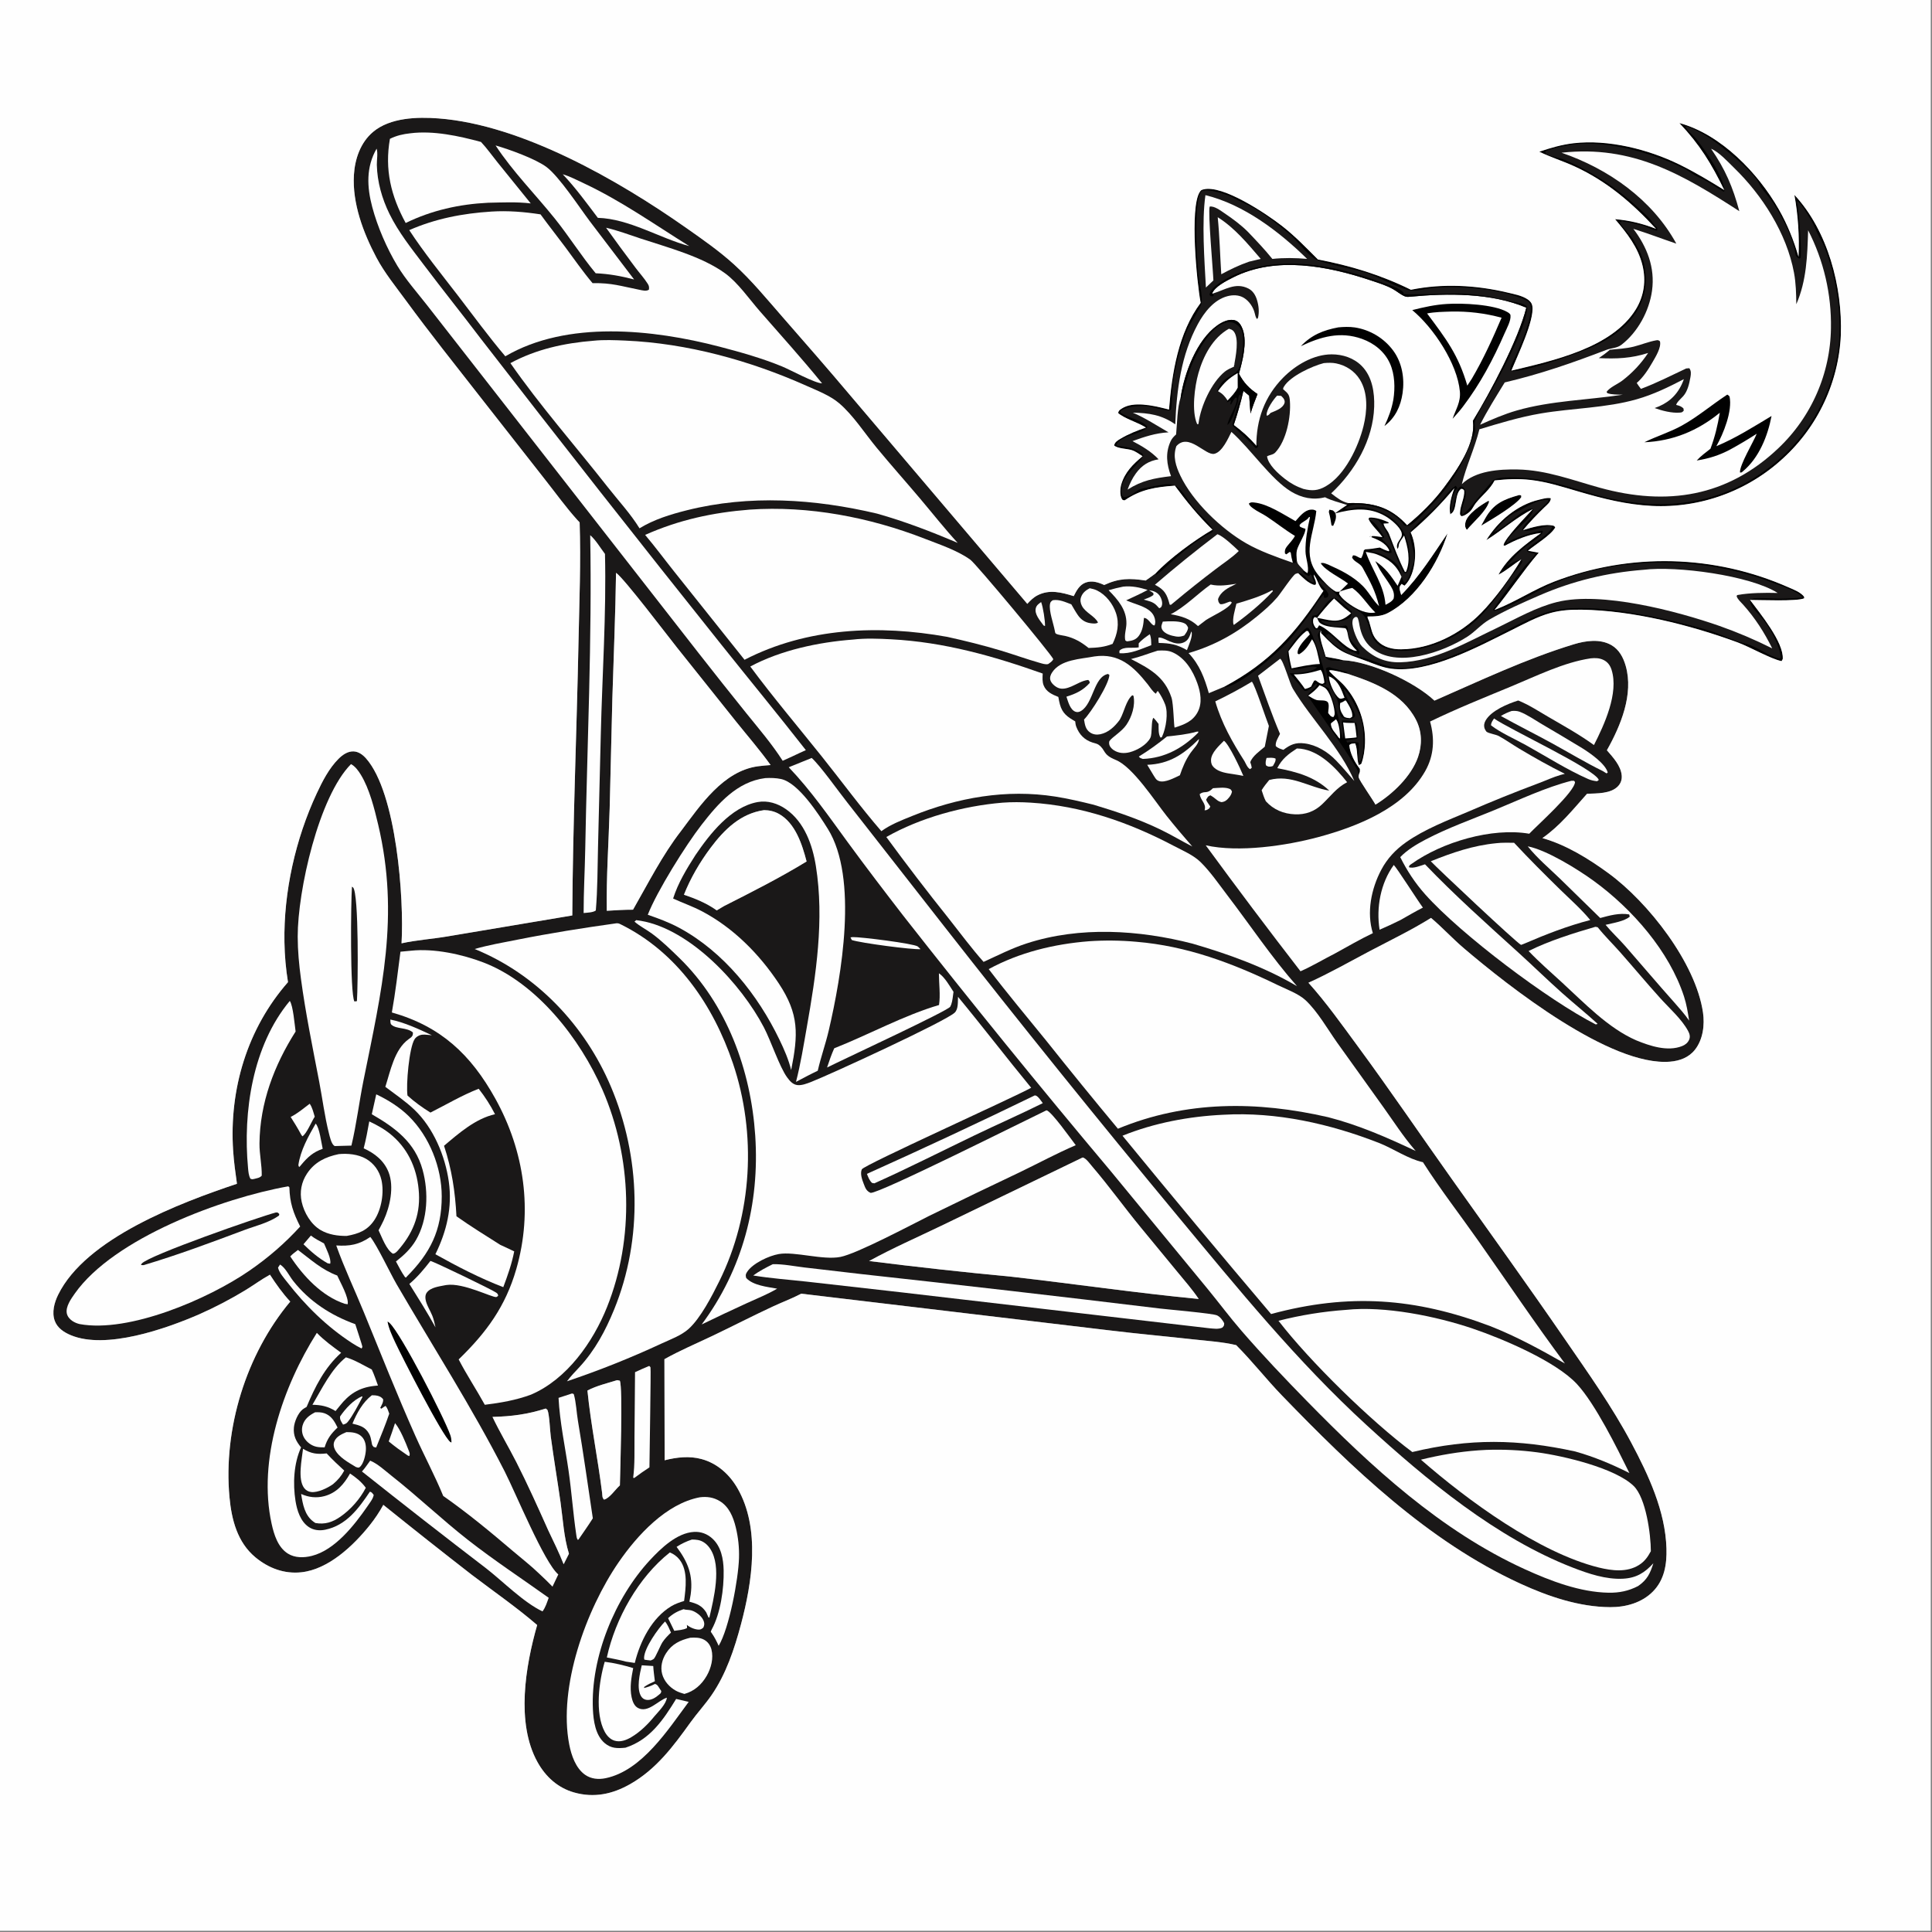<svg height="1080" width="1080" xmlns="http://www.w3.org/2000/svg"><rect width="100%" height="100%" fill="#808080" stroke="none"/><g transform="scale(1.054)"><path d="m307.417 277.042c-.415-.422-.825-.85-1.223-1.289-6.028-6.649-11.359-14.127-16.931-21.166l-34.72-44.27c-13.162-16.857-26.5-33.527-39.132-50.794-5.435-7.429-11.481-14.825-15.793-22.968-6.944-13.115-12.806-28.68-11.919-43.741.499-8.478 3.464-17.207 10.118-22.831 9.08-7.675 23.555-8.049 34.785-7.192 44.256 3.377 95.518 32.901 131.109 57.895 8.813 6.188 17.584 12.278 25.575 19.526 9.38 8.508 17.403 18.352 25.723 27.864 12.117 13.853 24.15 27.625 36.011 41.702l93.829 110.469c1.653-1.786 3.196-3.372 5.39-4.511 6.351-3.296 12.812-1.563 19.226.412 1.441-2.89 3.118-6.054 6.362-7.205 3.394-1.205 6.694-.12 9.798 1.307 7.919-3.654 13.52-3.663 21.995-2.364 1.777-1.204 3.5-2.512 5.243-3.767 7.297-7.833 20.865-17.785 30.193-23.202-7.468-7.281-13.777-14.974-19.961-23.367-10.209.783-17.969 1.888-26.621 7.8-.722-.133-1.012.014-1.432-.678-1.22-2.012-.974-5.67-.333-7.825 1.931-6.488 6.267-10.715 11.279-14.891-1.71-1.105-3.612-2.524-5.541-3.188-2.534-.872-7.754-.796-9.567-2.558.457-1.771 1.715-2.526 3.242-3.443 4.294-2.577 8.912-4.436 13.653-6.005l-.723-.448c-3.847-2.357-11.049-4.521-14.038-7.296.298-1.301.868-1.631 1.933-2.336 6.074-4.023 16.5-1.59 23.062.016q1.003.246 2.002.505c1.521-19.248 4.937-40.715 16.788-56.604-2.043-10.571-5.888-50.438-.496-58.75.565-.873.793-1.096 1.818-1.374 10.254-2.786 33.688 13.045 41.686 19.256 6.903 5.36 13.001 11.701 19.168 17.872 17.283 3.294 33.496 8.242 49.327 16.065 16.89-3.438 34.681-2.472 51.373 1.521 3.502.838 7.646 1.571 10.652 3.657 1.277.887 2.134 1.953 2.379 3.529 1.166 7.493-7.989 26.495-11.147 34.195 21.922-5.234 53.337-11.987 65.978-32.415 4.406-7.121 5.547-15.232 3.617-23.327-2.296-9.628-8.291-17.205-14.567-24.6 7.691.655 14.549 2.344 21.737 5.136-12.646-13.714-26.027-25.235-43.16-33.109-6.149-2.826-12.702-4.865-18.774-7.806 5.986-2.033 11.863-3.753 18.164-4.487 18.382-2.14 39.645 3.211 56.095 11.271 8.215 4.025 16.076 8.757 23.85 13.561-6.897-14.158-12.94-24.027-23.794-35.537 22.073 6.01 41.754 26.553 52.759 45.881 4.534 7.964 7.862 16.278 10.41 25.064.522-10.629-.254-22.377-2.191-32.853 17.739 19.032 25.555 48.845 24.621 74.379q-.054 1.153-.135 2.304-.082 1.151-.192 2.299-.11 1.149-.248 2.295-.138 1.145-.304 2.287-.166 1.142-.359 2.28-.194 1.137-.416 2.27-.221 1.132-.47 2.259-.249 1.127-.526 2.247-.276 1.12-.58 2.234-.304 1.113-.635 2.218-.331 1.106-.689 2.203-.358 1.097-.742 2.185-.385 1.088-.796 2.166-.411 1.078-.848 2.146-.437 1.068-.9 2.125-.464 1.057-.952 2.102-.489 1.045-1.004 2.078-.514 1.033-1.053 2.053-.54 1.02-1.104 2.027-.564 1.006-1.153 1.999-.588.992-1.201 1.97-.613.978-1.249 1.941-.636.962-1.296 1.909-.66.947-1.342 1.877-.683.931-1.388 1.844-.705.913-1.433 1.809-.727.896-1.476 1.774-.749.878-1.519 1.737-.77.859-1.561 1.699-.791.841-1.602 1.661-.812.821-1.643 1.621-.831.801-1.681 1.581-.873.809-1.765 1.596-.893.786-1.804 1.551-.912.764-1.842 1.506-.931.741-1.88 1.459-.948.718-1.914 1.412-.967.695-1.95 1.365-.983.67-1.983 1.315-.999.645-2.015 1.265-1.015.621-2.045 1.215-1.031.595-2.076 1.164-1.045.569-2.103 1.112-1.059.542-2.131 1.059-1.072.516-2.157 1.005-1.084.49-2.18.952-1.097.462-2.204.897-1.108.435-2.226.842-1.118.407-2.245.786-1.128.379-2.265.73-1.137.351-2.282.674-1.145.323-2.298.616-1.153.294-2.313.56-1.16.265-2.326.501-1.166.236-2.337.444-1.172.207-2.348.385-1.177.178-2.357.326-1.181.149-2.364.268-1.184.119-2.371.209-1.186.089-2.374.15-1.188.06-2.378.09-1.189.031-2.379.032-1.19.001-2.379-.028-1.19-.029-2.378-.087c-13.377-.651-25.944-3.831-38.717-7.562-8.453-2.47-16.898-5.208-25.681-6.218-6.435-.739-12.627-.436-19.05.272-2.439 4.777-6.661 7.883-9.962 12.001-1.073 1.34-1.948 3.446-3.166 4.531-.828.739-2.095 1.647-3.117 2.084-.637.272-.801.256-1.404.323-.729-.722-.719-.791-.694-1.794.1-3.911 2.51-7.842 2.207-11.776-.716-.786-.471-.805-1.628-.908-3.776 2.611-1.81 11.843-5.705 13.359l.199.698.687-.775-.859.609c-1.04-4.64.5-9.889 2.093-14.244-7.211 8.636-14.635 16.123-23.172 23.457 3.024 6.616 3.061 15.209.595 22.027-.865 2.39-2.024 4.422-3.826 6.212-1.059-.563-.547-.252-1.537-.933-.639.822-1.21 1.286-1.121 2.408.089 1.123.568 2.416.862 3.514 9.586-9.69 16.925-21.452 24.557-32.678-4.987 15.873-16.444 34.291-31.67 42.221-3.352 1.745-7.076 1.831-10.76 1.822.009 1.081.516 1.595.837 2.578 1.292 3.958 1.371 7.206 4.517 10.449 3.27 3.371 7.858 4.402 12.41 4.381 15.876-.076 31.57-8.088 42.496-19.271 7.529-7.705 15.83-19.052 21.31-28.421-4.132 2.538-7.795 5.896-12.096 8.098 5.022-9.347 14.178-15.986 22.62-22.092l-.721.081c-6.084.718-13.103 3.698-18.482 6.649l-.754-.192c.381-3.481 12.727-15.991 15.573-19.239-8.827 4.415-16.281 11.255-24.664 16.477 6.12-9.957 16.263-18.695 27.938-21.418 1.876-.437 4.341-1.218 6.243-.784-.033 1.987-1.88 3.353-3.236 4.661-4.088 3.943-7.871 7.877-11.51 12.248 4.528-1.363 11.939-3.733 16.529-2.196l.561.779c-2.328 4.128-10.606 9.115-14.47 12.339l5.701 1.054c-8.362 9.796-15.34 20.439-23.444 30.368l.843-.325c10.599-4.135 20.17-10.627 30.802-14.706q1.864-.718 3.745-1.389 1.881-.672 3.778-1.297 1.897-.626 3.809-1.204 1.912-.579 3.837-1.11 1.926-.532 3.864-1.016 1.938-.484 3.887-.92 1.949-.437 3.908-.825 1.96-.389 3.928-.729 1.968-.34 3.944-.632 1.976-.292 3.959-.535 1.982-.243 3.97-.438 1.988-.194 3.98-.34 1.992-.145 3.987-.242 1.996-.097 3.992-.145 1.997-.047 3.995-.046 1.997.001 3.994.052 1.997.05 3.992.149 1.995.1 3.987.248 1.992.148 3.979.345 1.988.197 3.97.443 1.983.246 3.958.54 1.976.295 3.944.637 1.967.343 3.926.734 1.959.391 3.908.83 1.948.439 3.886.925 1.937.487 3.862 1.021 1.924.534 3.835 1.115 1.911.581 3.808 1.209 1.896.628 3.776 1.302 1.88.674 3.744 1.394 1.863.72 3.707 1.486 1.845.765 3.671 1.576c2.773 1.205 6.074 2.447 8.019 4.848l.06.854c-3.709 1.726-23.449.861-28.721.879 5.155 6.961 17.982 22.473 17.345 31.347l-.618 1.102c-5.714-1.157-16.721-7.517-23.373-9.966-25.06-9.225-55.695-16.913-82.527-17.314-5.609-.084-11.114.225-16.545 1.71-7.361 2.013-14.153 5.836-20.955 9.212-17.703 8.789-43.781 22.97-63.677 20.35-4.577-.602-8.9-2.494-13.205-4.086-12.806-4.738-14.232-4.558-23.898-14.695l-.254-1.381-.411.777.555-.616.345.382-.777.413c-.448 3.246 2.095 9.583 2.964 12.91 3.03.574 6.158 1.026 9.138 1.803 14.631.732 37.811 11.39 48.524 21.454 24.253-10.592 48.523-22.143 73.907-29.883 6.31-1.923 13.936-3.002 19.92.43 4.138 2.373 6.346 6.606 7.614 11.054 4.297 15.07-2.707 31.772-9.988 44.727 3.247 3.758 7.376 8.144 7.86 13.313.202 2.163-.447 4.176-1.954 5.753-3.898 4.079-11.255 3.776-16.437 4.015-7.556 8.424-14.284 16.953-23.675 23.504 12.621 3.569 24.424 10.881 34.966 18.57 21.095 15.387 46.324 47.541 50.203 73.874.982 6.668.003 14.399-4.265 19.808-3.255 4.125-8.052 5.892-13.157 6.319-31.637 2.647-85.818-40.046-109.399-60.148-6.018-5.131-11.36-10.99-17.411-16.091-10.443 6.522-21.785 11.967-32.681 17.706-10.682 5.626-21.333 11.731-32.339 16.671 9.476 10.56 17.677 22.16 26.078 33.569 17.119 23.247 33.292 47.07 50.003 70.6 20.085 28.282 40.332 56.392 59.993 84.976 12.294 17.875 24.895 35.565 35.106 54.741 9.16 17.202 18.139 36.372 18.704 56.163.238 8.328-1.039 16.597-7.158 22.814-5.912 6.006-14.438 8.351-22.665 8.311-16.469-.08-32.912-5.685-47.738-12.493-49.005-22.502-89.248-61.388-126.316-99.71-8.38-8.665-15.83-18.266-24.338-26.772-7.303-1.719-15.115-2.2-22.569-3.028-14.805-1.644-29.631-2.968-44.421-4.767l-163.674-19.488c-4.823 2.54-10.044 4.473-14.998 6.776-10.718 4.982-21.264 10.429-31.935 15.529-8.535 4.08-17.4 7.8-25.64 12.441l.122 53.602c6.433-1.604 13.039-2.4 19.528-.652 8.391 2.261 14.913 8.185 19.163 15.603 12.146 21.203 7.761 49.699 1.778 72.118-3.468 12.993-7.924 26.454-15.66 37.605-3.452 4.976-7.609 9.48-11.156 14.414-9.091 12.645-18.059 24.734-31.872 32.631-9.411 5.38-19.232 7.467-29.802 4.477-8.67-2.452-15.153-8.391-19.456-16.181-11.461-20.749-6.348-50.867-.137-72.622-10.95-9.449-23.151-17.872-34.68-26.642q-23.622-18.338-46.911-37.097-3.141 5.743-7.24 10.848c-8.594 10.749-21.854 23.374-36.238 24.911-9.084.971-17.423-2.181-24.37-7.942-9.548-7.918-12.638-19.945-13.74-31.833-3.37-36.375 8.819-75.824 32.224-103.795-4.131-4.441-7.466-9.181-10.767-14.255-4.384 2.4-8.518 5.446-12.784 8.073q-11.892 7.236-24.615 12.886c-17.936 7.796-49.602 18.903-68.212 11.128-3.61-1.508-7.14-3.803-8.527-7.637-1.631-4.508-.226-9.673 1.801-13.806 14.716-30.004 64.719-48.777 94.838-58.873-.835-5.854-1.638-11.69-2.026-17.594-2.14-32.533 7.495-64.714 29.093-89.337q-1.708-10.532-1.882-21.201c-.468-26.629 5.877-54.794 17.141-78.928 2.973-6.372 6.515-13.304 11.551-18.325 2.12-2.114 4.879-4.07 8.015-3.928 2.658.121 4.887 1.803 6.582 3.724 16.157 18.305 20.216 74.329 18.818 98.069 7.919-1.758 16.19-2.291 24.203-3.642l66.354-11.142c.272-48.549 2.338-97.13 3.31-145.673.418-20.891 1.287-41.933.584-62.814zm53.776 163.696c10.28-13.678 22.357-31.806 40.794-34.329 2.223-.304 4.48-.467 6.717-.651-5.686-7.937-12.159-15.38-18.268-22.998l-31.339-39.263c-5.097-6.37-28.239-36.945-32.374-39.688-.317 22.234-1.279 44.429-1.952 66.653l-1.424 58.274c-.517 18.06-1.813 36.242-1.538 54.309 4.631-.246 9.285-.6 13.923-.571 7.997-13.949 15.587-29.036 25.461-41.736zm99.753 228.07q37.759 4.756 75.648 8.334c33.057 3.753 66.062 8.613 99.172 11.797-3.484-5.165-7.596-9.815-11.546-14.62l-19.103-23.189c-8.806-10.664-16.843-21.961-25.858-32.457-1.142-1.329-3.27-4.36-5.015-4.791l-74.917 36.183c-12.722 6.129-26.025 11.953-38.381 18.743zm-77.034-188.215c14.891-7.55 29.616-14.983 43.879-23.693-2.354-9.044-5.939-20.307-14.648-25.223-2.436-1.375-5.106-1.972-7.894-2.008-12.423 1.751-21.119 10.285-28.369 19.976-5.689 7.605-10.63 16.038-14.139 24.876 6.092 2.053 12.143 4.547 17.403 8.313zm-56.588 251.394c-5.17 1.616-10.983 2.972-15.773 5.514 1.828 18.192 5.554 36.219 7.804 54.38.161 1.43-.037 2.41 1.003 3.465 2.876-.644 6.092-5.529 8.41-7.559.149-7.433 1.644-51.825-.038-55.521zm-37.891 15.06c-9.756 3.095-18.047 4.162-28.231 4.438 3.892 8.167 8.566 15.941 12.67 24.002 6.022 11.828 11.485 24.04 16.908 36.153 2.835 5.943 5.739 11.853 8.164 17.978l2.806-5.577c-2.736-8.81-3.17-18.184-4.463-27.281-1.653-11.628-3.613-23.218-5.178-34.857-.431-3.202-.705-11.662-1.76-14.12-.004-.01-.811-.688-.812-.689-.03-.023-.069-.031-.104-.047zm431.537-336.973c-.187.665-.539 1.534-.371 2.231.422 1.752 7.446 11.705 8.909 14.44 9.034-5.535 19.014-15.014 22.563-25.243 2.257-6.507 2.121-13.499-1.051-19.688-7.259-14.16-22.374-19.88-36.534-24.535-3.028-.669-6.287-1.858-9.368-1.834l-.033.665c2.641 2.852 5.895 5.2 8.397 8.128q.659.774 1.281 1.579.623.804 1.207 1.636.585.832 1.13 1.69.546.858 1.051 1.74.505.883.969 1.788.464.905.886 1.83.422.925.8 1.869.378.944.713 1.904.334.96.624 1.935.29.975.534 1.962.244.987.443 1.984.198.997.35 2.003.152 1.005.258 2.017.105 1.011.164 2.026.059 1.015.071 2.032.011 1.017-.024 2.033c-.156 3.591-.688 7.496-1.972 10.87l-1.287.66c-1.278-3.725-.452-8.051-1.957-11.559-1.217.178-2.319.014-3.107 1.001.417 4.499 2.871 9.014 5.601 12.546.024.892.122 1.46-.247 2.29z" fill="#1a1818"/><path d="m642.848 155.787c1.236-3.738 7.802-6.954 11.21-8.679 22.531-11.406 50.098-6.053 72.973 1.603 4.034 1.351 7.969 2.536 11.718 4.592 2.084 1.144 4.093 2.941 6.265 3.832 1.045.429 1.825.335 2.912.232 19.777-1.868 43.018-2.092 61.585 5.809-4.106 16.786-19.067 44.947-28.329 60.084 1.732 11.722-8.366 26-15.074 35.013-5.734 7.703-12.432 14.29-19.831 20.382-7.39-8.124-15.174-11.344-26.034-11.8q-2.561-.097-5.122-.013c-3.588-.754-6.261-3.021-9.11-5.186 12.591-11.758 22.235-28.349 22.806-45.879.248-7.594-1.015-16.007-6.566-21.648-4.201-4.267-10.119-6.215-16.028-6.189-9.618.043-19.163 5.721-25.741 12.418-9.797 9.974-14.213 22.248-14.152 36.134-3.638-4.205-7.557-7.756-12.017-11.076q3.044-8.918 5.142-18.104c1.051.816 2.06 1.689 3.082 2.541.173 3.157.463 6.314.705 9.467 1.042-3.535 2.32-6.909 3.703-10.324-4.479-3.005-7.362-6.05-9.863-10.791q.396-1.421.774-2.847c1.775-6.717 4.016-16.853.04-23.142-.859-1.358-2.137-2.266-3.744-2.498-2.979-.432-6.208 1.208-8.555 2.88-10.892 7.762-17.456 25.28-19.375 38.014-1.919 5.704-1.859 13.764-2.46 19.799-1.212 1.099-2.247 2.15-2.931 3.661-2.861 6.314-2.057 12.194.237 18.463-8.887 1.08-15.368 2.245-23.047 7.138 1.122-3.054 2.483-5.944 4.404-8.578 3.138-4.304 6.849-6.649 12.056-7.49-4.031-4.226-8.722-6.957-13.843-9.657 6.52-2.344 12.153-4.244 19.113-4.655-6.322-3.611-12.219-7.56-18.949-10.433 8.557.174 15.367 1.172 22.506 6.196.757-18.324 3.088-36.741 11.974-53.148 3.381-6.245 8.522-12.893 15.682-14.806 2.87-.767 6.107-.734 8.704.842 2.815 1.708 5.019 4.948 5.78 8.123.294 1.227.464 2.059 1.167 3.141l.576-.593c.744-3.156.417-6.365-.514-9.462-.787-2.616-2.162-4.937-4.682-6.182-6.762-3.342-12.262.752-18.46 2.615z" fill="#fefefe"/><path d="m767.345 161.213c8.184-.546 24.918.199 32 4.227.683.388 1.665.956 1.768 1.783.347 2.781-2.008 6.994-3.105 9.506-6.046 13.844-12.918 26.825-22.079 38.886-1.692 2.276-3.626 4.354-5.512 6.47 1.729-5.109 4.365-8.808 3.849-14.478-1.35-14.85-14.014-33.822-25.257-43.142 6.125-1.544 12.013-2.868 18.336-3.252z" fill="#010101"/><path d="m769.495 165.24q3.399-.081 6.794.083 3.396.164 6.771.574 3.374.409 6.711 1.061 3.336.652 6.617 1.543c-4.707 11.028-9.656 21.949-15.743 32.291l-2.43 3.725c-4.834-16.543-11.3-24.797-21.335-38.28 4.174-.807 8.38-.862 12.615-.997z" fill="#fefefe"/><path d="m709.785 173.622c2.869-.27 5.928-.383 8.783.041q.754.117 1.5.27.747.153 1.486.343.739.19 1.467.415.729.225 1.445.486.717.26 1.42.555.703.295 1.391.624.688.33 1.359.692.671.362 1.324.756.652.395 1.285.82.633.426 1.244.882.611.456 1.199.941.588.486 1.152.999.564.513 1.102 1.053.538.541 1.05 1.106.511.566.994 1.156.483.59.937 1.203c4.722 6.441 6.088 14.721 4.96 22.514-1.019 7.042-3.881 13.112-9.619 17.463 2.213-4.685 3.793-8.874 4.724-13.98.969-6.219.803-13.28-1.773-19.107-2.805-6.342-8.447-10.845-14.896-13.138-11.504-4.092-21.781-1.175-32.408 3.886 5.74-5.997 11.87-8.465 19.874-9.98z" fill="#010101"/><path d="m890.705 65.257c22.073 6.01 41.754 26.553 52.759 45.881 4.534 7.964 7.862 16.278 10.41 25.064.522-10.629-.254-22.377-2.191-32.853 17.739 19.032 25.555 48.845 24.621 74.379q-.054 1.153-.135 2.304-.082 1.151-.192 2.299-.11 1.149-.248 2.295-.138 1.145-.304 2.287-.166 1.142-.359 2.28-.194 1.137-.416 2.27-.221 1.132-.47 2.259-.249 1.127-.526 2.247-.276 1.12-.58 2.234-.304 1.113-.635 2.218-.331 1.106-.689 2.203-.358 1.097-.742 2.185-.385 1.088-.796 2.166-.411 1.078-.848 2.146-.437 1.068-.9 2.125-.464 1.057-.952 2.102-.489 1.045-1.004 2.078-.514 1.033-1.053 2.053-.54 1.02-1.104 2.027-.564 1.006-1.153 1.999-.588.992-1.201 1.97-.613.978-1.249 1.941-.636.962-1.296 1.909-.66.947-1.342 1.877-.683.931-1.388 1.844-.705.913-1.433 1.809-.727.896-1.476 1.774-.749.878-1.519 1.737-.77.859-1.561 1.699-.791.841-1.602 1.661-.812.821-1.643 1.621-.831.801-1.681 1.581-.873.809-1.765 1.596-.893.786-1.804 1.551-.912.764-1.842 1.506-.931.741-1.88 1.459-.948.718-1.914 1.412-.967.695-1.95 1.365-.983.67-1.983 1.315-.999.645-2.015 1.265-1.015.621-2.045 1.215-1.031.595-2.076 1.164-1.045.569-2.103 1.112-1.059.542-2.131 1.059-1.072.516-2.157 1.005-1.084.49-2.18.952-1.097.462-2.204.897-1.108.435-2.226.842-1.118.407-2.245.786-1.128.379-2.265.73-1.137.351-2.282.674-1.145.323-2.298.616-1.153.294-2.313.56-1.16.265-2.326.501-1.166.236-2.337.444-1.172.207-2.348.385-1.177.178-2.357.326-1.181.149-2.364.268-1.184.119-2.371.209-1.186.089-2.374.15-1.188.06-2.378.09-1.189.031-2.379.032-1.19.001-2.379-.028-1.19-.029-2.378-.087c-13.377-.651-25.944-3.831-38.717-7.562-8.453-2.47-16.898-5.208-25.681-6.218-6.435-.739-12.627-.436-19.05.272-2.439 4.777-6.661 7.883-9.962 12.001-1.073 1.34-1.948 3.446-3.166 4.531-.828.739-2.095 1.647-3.117 2.084-.637.272-.801.256-1.404.323-.729-.722-.719-.791-.694-1.794.1-3.911 2.51-7.842 2.207-11.776-.716-.786-.471-.805-1.628-.908-3.776 2.611-1.81 11.843-5.705 13.359l.199.698.687-.775-.859.609c-1.04-4.64.5-9.889 2.093-14.244-7.211 8.636-14.635 16.123-23.172 23.457 3.024 6.616 3.061 15.209.595 22.027-.865 2.39-2.024 4.422-3.826 6.212-1.059-.563-.547-.252-1.537-.933-.639.822-1.21 1.286-1.121 2.408.089 1.123.568 2.416.862 3.514 9.586-9.69 16.925-21.452 24.557-32.678-4.987 15.873-16.444 34.291-31.67 42.221-3.352 1.745-7.076 1.831-10.76 1.822.009 1.081.516 1.595.837 2.578 1.292 3.958 1.371 7.206 4.517 10.449 3.27 3.371 7.858 4.402 12.41 4.381 15.876-.076 31.57-8.088 42.496-19.271 7.529-7.705 15.83-19.052 21.31-28.421-4.132 2.538-7.795 5.896-12.096 8.098 5.022-9.347 14.178-15.986 22.62-22.092l-.721.081c-6.084.718-13.103 3.698-18.482 6.649l-.754-.192c.381-3.481 12.727-15.991 15.573-19.239-8.827 4.415-16.281 11.255-24.664 16.477 6.12-9.957 16.263-18.695 27.938-21.418 1.876-.437 4.341-1.218 6.243-.784-.033 1.987-1.88 3.353-3.236 4.661-4.088 3.943-7.871 7.877-11.51 12.248 4.528-1.363 11.939-3.733 16.529-2.196l.561.779c-2.328 4.128-10.606 9.115-14.47 12.339l5.701 1.054c-8.362 9.796-15.34 20.439-23.444 30.368l.843-.325c10.599-4.135 20.17-10.627 30.802-14.706q1.864-.718 3.745-1.389 1.881-.672 3.778-1.297 1.897-.626 3.809-1.204 1.912-.579 3.837-1.11 1.926-.532 3.864-1.016 1.938-.484 3.887-.92 1.949-.437 3.908-.825 1.96-.389 3.928-.729 1.968-.34 3.944-.632 1.976-.292 3.959-.535 1.982-.243 3.97-.438 1.988-.194 3.98-.34 1.992-.145 3.987-.242 1.996-.097 3.992-.145 1.997-.047 3.995-.046 1.997.001 3.994.052 1.997.05 3.992.149 1.995.1 3.987.248 1.992.148 3.979.345 1.988.197 3.97.443 1.983.246 3.958.54 1.976.295 3.944.637 1.967.343 3.926.734 1.959.391 3.908.83 1.948.439 3.886.925 1.937.487 3.862 1.021 1.924.534 3.835 1.115 1.911.581 3.808 1.209 1.896.628 3.776 1.302 1.88.674 3.744 1.394 1.863.72 3.707 1.486 1.845.765 3.671 1.576c2.773 1.205 6.074 2.447 8.019 4.848l.06.854c-3.709 1.726-23.449.861-28.721.879 5.155 6.961 17.982 22.473 17.345 31.347l-.618 1.102c-5.714-1.157-16.721-7.517-23.373-9.966-25.06-9.225-55.695-16.913-82.527-17.314-5.609-.084-11.114.225-16.545 1.71-7.361 2.013-14.153 5.836-20.955 9.212-17.703 8.789-43.781 22.97-63.677 20.35-4.577-.602-8.9-2.494-13.205-4.086-12.806-4.738-14.232-4.558-23.898-14.695l-.254-1.381-.411.777.555-.616.345.382-.777.413c-.448 3.246 2.095 9.583 2.964 12.91 3.03.574 6.158 1.026 9.138 1.803-1.4.428-2.291.402-3.741.253-.644-.066-1.246-.063-1.89-.077-1.335-.03-2.657-.425-3.528-1.517-.513-.643-4.273-11.404-4.211-11.822.151-1.025.745-1.993 1.266-2.867-.971-.194-1.921-.321-2.906-.421-1.551-1.941-1.723-3.878-1.54-6.27l.54-.916c2.173-.164 2.266-.166 3.736-1.882 2.136-2.494 4.11-6.777 7.514-7.551 2.879.648 6.848 5.167 9.31 7.175.151 1.554.163 1.707-.572 3.075-3.485 2.546-8.364 2.859-12.54 2.315-.887-.116-1.76-.329-2.623-.557l-.505.303c1.546 1.627 6.668 3.118 8.916 3.127.857.003 1.666-.281 2.492-.461.624-.135 1.275-.218 1.904-.322.888.684.917 1.141 1.015 2.214.042.454.033.91.052 1.365.24 5.516 6.605 7.664 6.072 11.641l-.768.251c-.21-.149-.417-.304-.63-.448-.895-.607-1.795-.843-2.812-1.173-4.667-1.516-8.046-6.971-12.295-9.546l-.438.554-1.116.151.751-.967-.626.352c.182 2.011 1.286 2.926 2.801 4.171 2.698 2.219 6.002 4.619 9.109 6.221 2.732 1.41 6.295 1.784 9.263 2.701 9.114 2.819 13.369 6.01 23.722 4.873 13.424-1.475 31.264-9.765 43.588-15.872 9.91-4.911 20.092-11.087 30.784-13.979 20.939-5.664 62.443 3.869 83.611 10.03 6.607 1.923 12.976 5.56 19.592 7.07 6.457 1.475 11.891 6.595 18.274 7.979l.657-.471c-.45-6.317-5.819-15.939-9.884-20.852-1.852-2.238-5.055-4.952-6.09-7.679-.486-1.281-.403-1.366.26-2.439.817-.355 1.486-.566 2.386-.618 4.37-.251 8.874.287 13.264.301 3.868.012 7.627-.461 11.466-.554-1.422-3.224-12.115-6.541-15.764-7.953-36.058-13.944-81.563-14.811-117.344.888-6.206 2.723-24.994 13.834-30.448 14.112l-.399-.766c5.106-7.88 11.08-15.904 16.96-23.241 1.073-1.34 5.212-5.03 5.418-6.378-1.425-.275-3.318-.361-4.431-1.345.027-1.136-.186-.685.602-1.454 3.61-3.518 10.745-6.805 12.788-11.383l-.355-.599c-3.883-.335-12.973 4.194-15.611 2.141.694-3.871 13.848-14.427 13.894-15.25.013-.238-.221-.422-.332-.633-5.975-.2-10.943 3.792-16.156 6.192-5.25 2.417-8.747 6.476-12.426 10.765 5.275-.995 16.657-14.275 20.982-12.114-.662 5.637-12.433 12.252-14.335 17.705l.573.208c.201-.181.396-.368.603-.542 1.838-1.558 15.267-6.066 17.71-5.854.135.012.267.053.4.08-.067 1.311-.606 1.881-1.544 2.756-2.218 2.071-4.878 3.504-7.253 5.351-3.758 2.923-7.169 6.827-10.21 10.457 2.573-1.309 4.7-3.264 7.792-3.077l.423.367c-.348 2.238-3.686 5.414-5.114 7.385-7.312 10.089-14.146 20.93-24.447 28.365-10.352 7.472-26.577 13.683-39.52 11.629-3.876-.615-7.393-2.244-9.632-5.576-2.463-3.666-2.495-8.479-4.901-12.1-2.114-3.182-7.13-4.981-10.2-7.387-3.789-2.968-10.28-10.721-14.037-12.354l-.1.508.913-.493-1.04 1.209c1.392 1.877 4.666 4.536 5.229 6.682l-.29 1.281c-.981.463-.976.648-2.095.427l-.142-1.581c-1.247.448-6.869 9.502-8.177 11.235-3.744 4.962-7.544 10.157-11.811 14.683-6.163 6.536-23.351 21.332-32.163 23.252l-.548-.395c24.363-12.997 37.679-28.271 52.551-50.833-2.736-2.456-2.93-5.993-5.163-8.679-.068 1.889 1.551 3.278 1.13 5.295l-.788.253c-3.331-.928-6.105-3.934-8.568-6.245 2.638-.317 5.081 4.409 7.961 4.973l.555-.397c-.889-1.316-1.202-2.899-1.665-4.411l.469 1.245-.932-.757c-.337.777-.059.478-.877.857-1.441-.678-2.136-1.028-3.109-2.354l.834-.305c-.577-.627-1.142-1.267-1.726-1.887-1.296-1.374-1.983-1.953-2.267-3.877l-.659 1.505c-.499-.011-.966.009-1.452-.116l-.768-.266c-7.855-2.748-16.766-5.91-23.97-10.056-13.226-7.611-28.343-22.081-34.92-35.909-2.392-5.03-4.064-10.153-2.101-15.622 6.601-7.363 15.445 5.226 20.189 4.053 4.192-1.035 7.255-8.106 9.01-11.624 10.216 9.066 21.042 25.28 31.694 31.678 5.593 3.358 11.602 4.633 17.966 2.999 3.725 1.936 7.741 2.755 11.687 4.103l.681-.979q2.561-.084 5.122.013c10.86.456 18.644 3.676 26.034 11.8 7.399-6.092 14.097-12.679 19.831-20.382 6.708-9.013 16.806-23.291 15.074-35.013 9.262-15.137 24.223-43.298 28.329-60.084-18.567-7.901-41.808-7.677-61.585-5.809-1.087.103-1.867.197-2.912-.232-2.172-.891-4.181-2.688-6.265-3.832-3.749-2.056-7.684-3.241-11.718-4.592-22.875-7.656-50.442-13.009-72.973-1.603-3.408 1.725-9.974 4.941-11.21 8.679l1.018.801-.577.562-1.273-.076c-.491-.75-.63-.584-.418-1.344 1.08-3.87 8.523-7.85 12.049-9.501 24.897-11.655 54.592-5.552 79.331 3.632 2.883 1.071 9.918 2.985 11.438 5.451l.008.628c.858.556 28.101-.405 31.433-.235 8.955.454 17.061 2.133 25.735 4.172 2.532.595 6.649.735 8.362 2.898.605 8.081-13.205 34.253-17.674 42.219-3.057 5.451-7.766 12.408-9.87 18.063-.771 2.07.586 4.392-.37 6.937-6.792 18.069-12.593 27.942-26.654 41.884-2.123 2.106-4.92 5.493-7.668 6.714-1.26.56-1.77.467-3.015-.021-.109-.149-.216-.301-.328-.449-4.794-6.391-12.815-9.214-20.464-10.236-4.25-.568-6.698-.697-10.515 1.597l-.02.355c1.675.417 3.497-.137 5.148-.512 5.491-1.248 13.745 1.728 18.392 4.724 5.292 3.412 8.898 9.356 10.123 15.471.695 3.466 1.503 10.891-.698 13.771-.388.508-.442.5-.9.803-1.269-.418-1.303-.88-1.873-1.997-3.817-7.495-7.018-20.451-12.525-26.197-1.6-.396-3.376-1.096-4.982-.692l.268.624c.206.054.42.086.618.164 2.872 1.122 5.445 6.11 7.159 8.683l-.125.575-1.312.345c1.602 1.693 5.122 4.77 5.393 7.097.017.147-.008.295-.013.443-1.395.513-2.697.016-4.02-.585-.263-.12-.522-.248-.784-.37-2.392-1.108-3.726-.664-6.182-.058l.625-.014-1.051.276c.226.024.452.046.678.073 4.376.524 11.562 3.996 14.243 7.762 1.739 2.445 1.516 6.973 3.404 8.85 2.479-1.598 3.434-7.096 4.49-9.847 1.898-4.944-1.494-11.314-1.698-16.152-.045-1.06 1.093-2.165 1.737-2.885 3.867-4.317 8.648-7.994 12.756-12.116 3.291-3.302 5.624-7.634 9.518-10.231.119-.079.251-.136.377-.204l.964 1.47-.488.199c-2.408 2.889-3.063 8.184-3.101 11.902l.385.355c1.177-2.045.856-4.538 1.839-6.82 1.142-2.651.127-5.023 3.047-6.751 1.142.167 1.354.402 1.976 1.419 2.4 3.916-2.637 9.527-1.12 13.654 2.277-1.667 4.185-4.204 6.057-6.317 1.784-2.013 9.135-11.404 10.58-12.232 4.144-2.375 17.942-1.065 22.854-.325 11.648 1.753 22.94 6.095 34.337 9.046 30.536 7.907 60.971 5.075 86.872-13.831q.953-.687 1.89-1.398.936-.71 1.854-1.443.918-.734 1.818-1.49.9-.755 1.781-1.533.881-.778 1.743-1.577.861-.8 1.703-1.62.841-.821 1.662-1.662.821-.841 1.621-1.701.8-.861 1.579-1.742.778-.88 1.535-1.78.756-.899 1.49-1.817.734-.918 1.445-1.854.711-.935 1.399-1.888.688-.953 1.352-1.923.664-.97 1.304-1.956.639-.985 1.255-1.987.615-1.001 1.205-2.017.591-1.016 1.156-2.047.565-1.03 1.104-2.074.54-1.045 1.053-2.102.514-1.057 1.001-2.126.487-1.07.948-2.151.461-1.081.894-2.173.434-1.093.841-2.195.406-1.103.786-2.215.379-1.113.731-2.234.351-1.121.675-2.251.324-1.13.62-2.267.296-1.138.564-2.282.267-1.144.507-2.295.239-1.151.45-2.307.211-1.156.393-2.317c2.768-17.789-.532-39.648-7.208-56.291-.913-2.277-2.254-4.217-3.327-6.392-1.398-2.836-2.329-5.511-4.026-8.237-1.174-1.886-5.234-8.88-7.023-9.461.01.699.077 1.252.215 1.938.768 3.825 2.374 25.066 1.606 28.264l-.607.383c-1.071-.607-1.556-.795-2.011-2.037-.066-.18-.185-1.165-.206-1.308-1.195-8.167-7.972-21.075-12.778-27.729-2.009-2.78-5.146-5.895-6.504-8.993-2.544-5.805-19.616-19.522-25.446-23.489-3.331-2.266-8.064-4.877-11.787-6.298-.857-.327-.787-.439-1.671-.121 1.118 2.435 4.031 4.412 5.74 6.552 4.85 6.073 14.435 19.64 14.946 27.521l-.465.416c-2.687-1.607-5.466-3.369-8.101-5.078-2.259-1.465-4.809-2.341-7.141-3.665-1.9-1.079-3.488-2.447-5.474-3.449-16.945-8.549-44.151-16.333-63.359-12.214-3.336.715-8.163 1.539-11.029 3.295l.203-.65.393.295.043 1.354c3.251 1.63 7.564 1.983 11.409 3.703 14.552 6.508 27.183 14.872 38.781 25.784 2.407 2.265 5.324 4.697 6.98 7.55.475.819 1.252 1.392 1.962 1.999.174.793.337.93.017 1.708-2.741-.33-5.023-1.986-7.679-2.744-3.609-1.029-7.467-1.588-11.143-2.402l-.253.77-.97-.694c.861 2.919 6.235 7.26 7.888 10.55 1.104 2.198 2.542 4.337 3.485 6.592 2.983 7.127 3.669 16.21 1.241 23.56-3.91 11.834-13.687 19.611-24.465 24.968-7.216 3.586-38.708 14.91-45.67 13.837-.449-1.425.098-2.936.772-4.248 3.051-5.942 11.438-24.686 9.603-30.89-.325-1.097-.903-1.793-1.915-2.259-13.727-6.324-34.094-7.796-49.081-6.763-4.202.29-9.286 2.131-13.383 1.277-6.329-1.321-15.989-7.134-23.267-9.379-6.416-1.979-21.903-4.551-26.4-7.123-5.097-2.915-8.922-9.186-13.455-13.005-5.466-4.605-11.768-9.671-17.88-13.351-4.095-2.466-8.732-4.148-12.916-6.494-2.703-1.515-11.885-4.212-15.049-3.596-.846.165-1.34.656-1.724 1.417-3.23 6.406-1.905 35.288-.972 43.358.514 4.447 2.34 10.899 1.602 15.261-.371 2.191-6.094 10.85-7.338 13.656-3.789 8.548-6.377 19.327-7.841 28.554-.355 2.234-.475 13.106-.927 13.983-.164.318-.65.3-.974.45-3.867-.055-7.287-1.491-11.037-2.084-3.733-.59-11.968.004-14.827 2.48l.084.87c3.53 2.691 11.832 3.934 14.236 7.607-3.19 4.15-15.008 4.323-16.506 9.809.872.224 1.508.296 2.39.387 3.868.398 8.467 1.617 11.533 4.042l.402 1.07c-3.605 5.912-13.711 12.421-11.335 20.742.233.816.6.796 1.281 1.175 3.245-.34 5.341-2.739 8.091-4.155 1.224-.631 13.514-2.874 15.029-2.827 1.975.062 3.735.567 5.288 1.815 3.06 2.462 5.207 6.862 7.681 9.942 2.89 3.598 6.665 6.536 9.471 10.191.745.97 1.279 1.748 1.5 2.979-.678.87-.934.891-1.9 1.374-7.241 3.622-14.502 10.039-20.604 15.358-2.426 2.114-5.03 4.864-7.74 6.54l-.298-.815c7.297-7.833 20.865-17.785 30.193-23.202-7.468-7.281-13.777-14.974-19.961-23.367-10.209.783-17.969 1.888-26.621 7.8-.722-.133-1.012.014-1.432-.678-1.22-2.012-.974-5.67-.333-7.825 1.931-6.488 6.267-10.715 11.279-14.891-1.71-1.105-3.612-2.524-5.541-3.188-2.534-.872-7.754-.796-9.567-2.558.457-1.771 1.715-2.526 3.242-3.443 4.294-2.577 8.912-4.436 13.653-6.005l-.723-.448c-3.847-2.357-11.049-4.521-14.038-7.296.298-1.301.868-1.631 1.933-2.336 6.074-4.023 16.5-1.59 23.062.016q1.003.246 2.002.505c1.521-19.248 4.937-40.715 16.788-56.604-2.043-10.571-5.888-50.438-.496-58.75.565-.873.793-1.096 1.818-1.374 10.254-2.786 33.688 13.045 41.686 19.256 6.903 5.36 13.001 11.701 19.168 17.872 17.283 3.294 33.496 8.242 49.327 16.065 16.89-3.438 34.681-2.472 51.373 1.521 3.502.838 7.646 1.571 10.652 3.657 1.277.887 2.134 1.953 2.379 3.529 1.166 7.493-7.989 26.495-11.147 34.195 21.922-5.234 53.337-11.987 65.978-32.415 4.406-7.121 5.547-15.232 3.617-23.327-2.296-9.628-8.291-17.205-14.567-24.6 7.691.655 14.549 2.344 21.737 5.136-12.646-13.714-26.027-25.235-43.16-33.109-6.149-2.826-12.702-4.865-18.774-7.806 5.986-2.033 11.863-3.753 18.164-4.487 18.382-2.14 39.645 3.211 56.095 11.271 8.215 4.025 16.076 8.757 23.85 13.561-6.897-14.158-12.94-24.027-23.794-35.537z" fill="#010101"/><path d="m653.093 229.041c10.216 9.066 21.042 25.28 31.694 31.678 5.593 3.358 11.602 4.633 17.966 2.999 3.725 1.936 7.741 2.755 11.687 4.103-2.188 1.484-4.425 2.926-6.535 4.521 9.364-2.467 18.207-3.668 26.994 1.487 2.694 1.58 7.639 5.541 8.476 8.708.318 1.199.07 2.023-.593 3.066-1.033 1.625-2.268 2.981-1.757 5.048.036.145.105.28.158.42.503-.723.552-.95.65-1.84.175-1.588 1.463-3.121 2.32-4.425l.531-.819c1.945 6.123 3.634 13.077 1.044 19.244l-.579.156c-3.37-6.523-5.809-13.345-8.448-20.168-.711-1.838-2.724-3.697-2.921-5.541l2.503-.133.314-.378c-2.635-1.386-7.471-2.964-10.391-2.612l-.385.715c1.559 3.373 5.248 6.349 7.38 9.632-1.751-.206-3.724-.642-5.473-.587l-.525.625-.71-.319.737-.271-.928.111c4.137 1.673 8.507 3.13 10.52 7.448l-.291.463c-1.703-.443-3.153-1.171-4.72-1.958-2.597.405-5.179.843-7.807.969-.813.712-.609.292-.774 1.072-.291 1.38-.608 2.371-1.315 3.589-1.703-.275-2.692-1.691-4.362-1.478l-.461 1.154c1.182 2.418 4.224 2.84 5.637 5.451 4.007 7.405 6.623 11.953 8.678 20.312l-.561-.568c-2.497-2.549-4.113-5.434-6.32-8.169-4.247-5.265-11.018-9.183-17.112-11.922-1.509-.679-4.545-2.324-6.126-2.263-.28.01-.552.101-.828.152 2.635 4.116 10.491 7.643 14.467 10.774l-4.419 4.278c-.673.158-1.287.073-1.973.037-3.258-1.717-6.766-5.689-9.147-8.548-9.348-11.22-2.455-22.041-1.271-34.255-.993-.682-1.776-.795-2.964-.7-3.364.269-5.982 3.783-8.075 6.084-6.402-3.522-14.632-9.164-21.96-9.886-1.155-.114-1.914-.182-2.801.621.501 1.176 1.306 1.772 2.306 2.517 2.209 1.646 4.863 2.763 7.176 4.291 5.067 3.348 9.787 7.152 14.992 10.303-1.153 2.188-2.744 3.649-4.24 5.571-.982 1.262-1.253 2.184-1.048 3.749l.712.456 1.755-1.279.565.276c.267 1.872.599 3.645 1.118 5.463l-.768-.266c-7.855-2.748-16.766-5.91-23.97-10.056-13.226-7.611-28.343-22.081-34.92-35.909-2.392-5.03-4.064-10.153-2.101-15.622 6.601-7.363 15.445 5.226 20.189 4.053 4.192-1.035 7.255-8.106 9.01-11.624z" fill="#fefefe"/><path d="m705.081 270.325 1.841.388c.64.536 1.159.969 1.422 1.803.676 2.144-.427 4.48-1.281 6.396l-.873-.25c-.356-2.258-.695-4.486-1.321-6.69-.191-.671.025-.989.212-1.647z" fill="#010101"/><path d="m710.508 313.765c2.246-.82 4.365-1.462 6.711-1.936 5.019 3.596 7.809 8.817 12.224 13.028-4.746.905-9.512-1.555-13.368-4.201-2.187-1.5-4.536-3.361-5.879-5.687z" fill="#fefefe"/><path d="m687.764 297.076c-.124-1.717-.326-3.587.069-5.282.649-2.781 4.961-9.323 4.479-11.369-.273-.08-.546-.155-.817-.239-.803-.251-1.392-.504-2.11-.916l-.13-.832c1.447-1.858 3.942-2.315 5.089-4.314l.414.244c-1.312 5.829-2.491 12.143-2.367 18.148.07 3.435 2.041 8.365 1.059 11.449-.682-.375-1.113-.645-1.693-1.125-.577-.627-1.142-1.267-1.726-1.887-1.296-1.374-1.983-1.953-2.267-3.877z" fill="#fefefe"/><path d="m724.354 292.698c.552.092 1.101.199 1.653.292 1.477.247 2.867.51 4.271 1.049 6.293 2.415 10.356 5.664 13.052 11.863l-2.081 4.789c-3.45-5.2-6.539-9.613-11.857-13.088l2.596 4.79c1.807 2.912 3.895 5.643 5.679 8.565 1.278 2.095 2.022 4.094 1.453 6.546-1.006 1.671-2.631 2.359-4.288 3.279-.823-10.737-7.075-18.238-10.478-28.085z" fill="#fefefe"/><path d="m707.529 317.403 5.295 4.834 3.788 3.019c-3.155 2.575-5.471 4.241-9.777 3.9-2.801-.221-5.532-1.05-8.304-1.463 2.879-3.579 5.734-7.045 8.998-10.29z" fill="#fefefe"/><path d="m716.073 344.087c-5.61-3.161-10.728-10.053-16.448-12.454l-.966 1.531-.751-.003c-.772-.966-1.488-2.144-1.503-3.435-.014-1.262.011-1.54.84-2.464l1.286.431c.328.633.788 1.941 1.25 2.416 3.129 3.214 13.405 2.572 13.922 3.217 2.05 2.56-.175 6.02 6 11.821-1.198.283-2.497-.589-3.63-1.06z" fill="#fefefe"/><path d="m630.371 346.367c13.755-3.974 25.505-10.563 36.537-19.65 3.728-3.071 7.37-6.255 10.524-9.92 1.718-1.997 8.081-11.579 9.682-12.427.429-.228.938-.254 1.407-.381 2.463 2.311 5.237 5.317 8.568 6.245l.788-.253c.421-2.017-1.198-3.406-1.13-5.295 2.233 2.686 2.427 6.223 5.163 8.679-14.872 22.562-28.188 37.836-52.551 50.833l-8.232 3.434c-2.317-8.113-4.895-15.055-10.756-21.265z" fill="#fefefe"/><path d="m626.222 210.612c1.919-12.734 8.483-30.252 19.375-38.014 2.347-1.672 5.576-3.312 8.555-2.88 1.607.232 2.885 1.14 3.744 2.498 3.976 6.289 1.735 16.425-.04 23.142q-.378 1.426-.774 2.847c2.501 4.741 5.384 7.786 9.863 10.791-1.383 3.415-2.661 6.789-3.703 10.324-.242-3.153-.532-6.31-.705-9.467-1.022-.852-2.031-1.725-3.082-2.541q-2.098 9.186-5.142 18.104c4.46 3.32 8.379 6.871 12.017 11.076l.781-.536.198.767-.633.839-.833.102c-4.298-4.97-7.406-7.323-11.96-11.716-.093-.289-.29-.563-.279-.866.01-.284 3.162-11.087 3.43-11.599.797-1.517 1.242-2.211 1.072-3.972l-.615-.222c-1.087 1.542-.58 3.12-1.198 4.794-.932 2.527-3.111 10.117-5.361 11.266.934-4.734 4.89-9.322 5.12-14.02l-.546-.537c-1.327.781-1.709 2.604-2.694 3.846l-.344-.477c.257-.706.408-1.043.357-1.807q-1.072.582-2.169 1.115l.413-1.055c-1.477-2.288-2.675-3.628-5.096-4.961l-.524.134c.489-1.54 1.217-2.549 2.032-3.897 2.114-3.497 6.252-4.249 8.733-6.986 2.838-3.132 3.583-16.124 2.749-20.281-.375-1.871-1.86-3.532-3.434-4.542-1.659-1.064-3.48-1.263-5.373-.759-7.016 1.872-12.449 11.24-15.645 17.216-4.113 7.689-5.464 15.025-7.867 23.27-.509-.624-.396-.282-.422-.996z" fill="#010101"/><path d="m645.973 207.453c3.164-4.438 5.744-6.835 10.443-9.603q-.012 3.857.035 7.714c-1.329 2.716-3.326 4.683-5.382 6.85-1.477-2.288-2.675-3.628-5.096-4.961z" fill="#fefefe"/><path d="m907.495 78.889c4.216 1.715 8.944 6.97 12.197 10.126 15.031 14.589 27.909 34.791 31.783 55.619 1.036 5.57 1.154 11.073 1.226 16.715 5.488-12.524 5.85-25.802 6.267-39.215q1.546 3.002 2.904 6.093 1.358 3.092 2.522 6.262 1.164 3.169 2.13 6.405.966 3.235 1.73 6.524.765 3.289 1.324 6.619.56 3.33.912 6.688.353 3.358.498 6.731.144 3.374.08 6.75-.017 1.109-.061 2.218-.044 1.108-.116 2.215-.071 1.107-.171 2.212-.099 1.105-.225 2.207-.127 1.102-.281 2.201-.154 1.098-.335 2.193-.181 1.094-.389 2.184-.209 1.09-.444 2.174-.235 1.084-.497 2.162-.262 1.078-.551 2.149-.289 1.071-.604 2.135-.316 1.063-.657 2.119-.342 1.055-.71 2.102-.367 1.046-.761 2.083-.394 1.038-.813 2.065-.419 1.027-.864 2.043-.444 1.016-.914 2.021-.47 1.005-.964 1.998-.495.993-1.014 1.974-.519.98-1.062 1.948-.543.967-1.11 1.92-.567.954-1.158 1.893-.591.939-1.204 1.863-.614.924-1.25 1.833-.637.908-1.296 1.801-.659.892-1.339 1.768-.681.876-1.383 1.735-.703.859-1.426 1.7-.724.841-1.468 1.663-.744.823-1.508 1.627-.765.804-1.549 1.589-.784.785-1.587 1.55c-27.178 25.943-59.204 30.974-94.874 21.125-14.44-3.987-28.432-9.428-43.623-9.685-9.803-.166-22.195.626-29.556 7.776 2.306-9.623 6.819-18.974 9.316-29.088 10.774-3.253 21.453-6.515 32.569-8.403 16.762-2.847 34.549-2.85 50.909-7.532 8.927-2.554 16.77-6.406 24.964-10.655-.364.98-.738 1.964-1.191 2.907-3.053 6.354-7.773 10.167-14.301 12.419 3.958 1.436 9.055 2.75 13.296 2.419 1.244-.097 1.384-.204 2.154-1.095l-.205-1.184c-1.128-.987-1.905-1.309-3.36-1.679-.156-.04-.313-.076-.469-.114.215-1.355 2.748-3.565 3.733-4.66 2.338-2.6 3.221-6.67 3.828-10.068.307-1.721.467-3.291-.585-4.743l-1.649.124c-7.921 3.727-15.821 7.773-24.024 10.831-.821-.987-1.506-2.075-2.225-3.138 3.47-3.032 6.028-6.962 8.316-10.929 1.608-2.79 4.853-7.937 3.986-11.192-.874-.585-.928-.682-2.009-.491-3.956.699-7.932 2.356-11.856 3.338-4.196 1.051-8.418 1.226-12.701 1.67-1.877 1.626-3.78 3.032-5.831 4.42 9.225.463 17.282.138 26.144-2.728q-1.4 2.115-2.973 4.105-1.572 1.991-3.307 3.841-1.734 1.851-3.619 3.549-1.884 1.698-3.904 3.232c-2.495 1.863-6.434 3.427-8.249 5.895l.431.693c2.529.89 5.514.716 8.179.825-18.59 2.831-38.104 3.164-56.213 8.366-6.753 1.939-13.063 4.71-19.465 7.556 3.836-7.63 8.616-15.131 13.061-22.434 19.033-4.477 35.738-10.301 53.923-17.269 2.761-1.058 5.561-.836 7.999-2.716 8.641-6.664 14.724-17.915 16.199-28.667 1.678-12.224-2.6-23.175-9.904-32.805 7.695 2.387 15.156 5.289 22.788 7.839-12.873-23.458-36.053-39.67-60.885-48.213 37.712-4.194 64.339 11.646 94.301 31.001-3.436-12.796-7.462-22.191-14.98-33.105z" fill="#fefefe"/><path d="m916.081 209.297c.533.222.81.577 1.214.978 1.621 7.698-3.244 19.721-7.004 26.375 10.327-4.287 19.709-10.301 29.278-16.024-2.015 10.606-6.64 22.207-15.164 29.325-.732.611-.613.698-1.588.623-.099-4.262 6.931-15.697 8.887-20.527-4.648 2.972-9.307 5.778-14.158 8.409-5.774 3.062-11.221 4.765-17.663 5.784 2.147-2.369 4.776-4.26 7.279-6.233 2.418-6.341 3.823-12.438 4.969-19.095-11.824 9.63-24.862 14.982-40.02 15.654 6.504-3.223 13.492-5.3 19.872-8.838 8.477-4.7 15.581-10.805 23.577-16.092z" fill="#010101"/><path d="m326.87 489.687c1.11-.052 1.404.092 2.419.595 29.851 14.77 49.007 42.845 59.434 73.674 12.64 37.366 10.29 80.167-7.2 115.485-3.9 7.875-9.91 19.608-16.3 25.367-3.91 3.524-9.721 5.6-14.472 7.808-16.482 7.659-32.833 14.162-50.047 19.978 1.968-2.69 4.351-5.091 6.608-7.538 8.276-8.945 13.791-19.272 18.38-30.491 15.392-37.63 14.087-81.081-1.719-118.314-13.799-32.507-39.434-59.565-72.227-72.929 7.404-2.126 15.104-3.453 22.659-4.951 17.448-3.46 34.85-6.223 52.465-8.684z" fill="#fefefe"/><path d="m337.444 488.014q1.228.143 2.446.357c26.386 4.51 53.346 33.716 65.247 56.514 3.755 7.192 8.312 21.023 12.324 26.502 1.419 1.937 3.039 3.869 5.557 4.118 2.28.225 5.074-.864 7.175-1.68 9.915-3.851 71.413-32.175 76.153-36.761 1.986-1.921 1.621-5.784 1.75-8.383 13.145 15.896 25.686 32.302 38.805 48.23-9.106 5.107-88.762 40.951-89.812 43.265-1.022 2.252.135 5.479.984 7.644.869 2.217 1.345 3.813 3.666 4.841 4.549.453 81.891-38.368 92.634-43.485l.666-.307c2.569.477 13.176 15.487 15.504 18.502-10.002 4.273-19.624 9.495-29.42 14.219q-24.244 11.494-48.345 23.289c-9.378 4.692-38.245 20.032-47.05 21.755-9.333 1.826-24.142-3.013-32.675-1.53-5.208.905-13.899 4.909-16.835 9.51-.813 1.273-.837 1.776-.457 3.199 3.694 3.978 11.264 4.715 16.412 5.653-5.023 2.973-10.645 5.197-15.952 7.63q-12.107 5.529-24.074 11.355c21.691-29.148 30.811-63.989 28.403-100.152-2.31-34.69-15.001-69.596-40.234-94.198-4.558-4.445-9.429-9.186-14.556-12.954-3.012-2.213-6.434-3.882-9.246-6.349z" fill="#fefefe"/><path d="m648.873 591.222c28.017-1.626 56.579 4.8 82.539 14.983 7.607 2.984 15.411 8.471 23.27 10.189 9.197 14.41 19.739 27.977 29.562 41.96 15.208 21.649 29.944 43.58 45.743 64.812-13.114-7.447-25.574-14.3-39.621-19.836-39.802-15.028-75.002-17.551-116.224-6.411q-39.806-46.949-78.808-94.567c16.902-6.829 35.389-10.28 53.539-11.13z" fill="#fefefe"/><path d="m218.073 504.214c12.205-1.293 26.997 1.902 38.363 6.264 28.277 10.852 51.295 40.441 63.102 67.541 15.624 35.86 16.989 78.693 2.438 115.149-7.443 18.648-21.348 38.385-40.353 46.503-7.985 2.952-16.093 4.335-24.499 5.381-4.46-8.094-9.632-15.872-13.863-24.061 14.724-14.285 24.837-28.063 30.574-47.958 8.862-30.731 4.302-62.564-11.141-90.373-12.992-23.394-28.934-38.326-54.866-45.682 1.907-10.649 3.177-21.495 4.565-32.225z" fill="#fefefe"/><path d="m314.804 180.712c5.477-.577 11.35-.312 16.855-.075 32.832 1.415 66.076 10.582 96.002 23.945 5.806 2.593 12.598 5.183 17.449 9.323 7.383 6.302 13.543 15.924 19.76 23.462 7.533 9.132 15.419 17.968 23.063 27.008 6.641 7.855 13.032 15.989 19.99 23.564-14.137-6.021-27.973-11.37-42.786-15.541-33.094-7.811-67.604-10.111-100.881-1.757-8.699 2.184-17.39 4.855-25.08 9.56-4.733-7.71-11.31-14.786-16.913-21.93-17.116-21.825-35.724-42.921-51.563-65.68 13.674-7.397 28.714-10.659 44.104-11.879z" fill="#fefefe"/><path d="m577.526 499.208q12.549-.855 25.076.27c26.895 2.223 51.133 11.349 75.219 23.044 4.575 2.221 10.987 4.538 14.681 8.031 6.36 6.012 11.443 14.975 16.495 22.159l24.881 34.734c5.327 7.456 10.42 15.372 16.389 22.314l.593.683c-15.262-7.177-30.092-13.706-46.462-17.924-37.67-8.651-75.289-8.861-111.491 6.119q-19.296-23.175-38.075-46.771c-10.214-12.593-20.62-24.983-30.45-37.884 16.355-8.901 34.702-13.318 53.144-14.775z" fill="#fefefe"/><path d="m452.35 339.209c6.611-.772 13.672-.501 20.305-.15 28.074 1.488 54.009 8.821 80.366 18.175-.112 2.105-.29 4.317.513 6.314 1.372 3.412 4.556 4.799 7.771 6.082.242 1.325.491 2.654.842 3.955 1.307 4.834 4.024 6.633 8.116 9.011.08.953.21 1.91.549 2.811 1.575 4.185 4.412 7.063 8.587 8.398.827.264 2.422.607 3.122 1.093 4.145 2.881 1.904 5.178 9.253 8.151 9.059 3.664 20.782 21.899 26.966 29.666q6.626 8.28 13.627 16.246c-5.742-2.939-11.242-6.272-17.069-9.079-11.384-5.484-23.225-9.447-35.303-13.084-6.686-1.646-13.436-3.24-20.241-4.311-26.016-4.098-51.882.508-76.107 10.333-5.519 2.239-11.376 4.484-16.201 8.015-11.022-12.73-21.124-26.533-31.647-39.697-12.63-15.798-25.836-31.396-37.873-47.638 16.157-8.672 36.191-12.905 54.424-14.291z" fill="#fefefe"/><path d="m531.67 425.709c4.961-.376 10.062-.319 15.028-.01 26.975 1.68 52.035 10.386 75.793 22.901 4.78 2.518 10.495 4.895 14.338 8.703 5.217 5.168 9.571 11.562 14.022 17.391 12.315 16.123 23.615 33.112 37.039 48.338-17.238-10.142-36.272-16.98-55.414-22.559-28.358-7.303-59.719-9.286-87.89-.143-8.086 2.624-15.243 6.33-22.934 9.818-6.445-7.266-12.356-15.237-18.367-22.866q-17.058-21.334-33.208-43.364c18.206-10.328 40.887-16.478 61.593-18.209z" fill="#fefefe"/><path d="m397.582 270.287c31.249-2.178 63.743 4.077 92.823 15.411 7.825 3.05 17.448 6.248 24.267 11.187 3.003 2.175 42.658 49.754 43.957 52.708-.569 1.237-1.682 1.856-2.754 2.623-1.429.311-3.046-.257-4.434-.65-6.884-1.95-13.657-4.419-20.514-6.486-9.455-2.851-18.942-5.185-28.583-7.317-36.136-6.466-74.278-4.966-107.466 12.163l-37.343-46.82c-5.148-6.457-10.051-13.11-15.386-19.416 18.067-8.01 35.849-11.853 55.433-13.403z" fill="#fefefe"/><path d="m843.6 349.168c2.377-.261 4.721-.218 6.907.874 2.204 1.1 3.5 2.927 4.229 5.248 3.871 12.323-3.841 29.048-9.359 39.858-7.691-5.575-15.936-10.137-24.131-14.904-5.194-3.022-10.457-6.504-16.036-8.725-5.592 1.754-14.177 5.296-17.26 10.544-.822 1.398-1.05 2.773-.553 4.336.108.339.758 1.485.977 1.662 1.192.959 4.942 1.427 6.633 2.357 3.602 1.982 7.067 4.435 10.612 6.559 7.989 4.786 15.983 9.275 24.322 13.431q-1.127.257-2.237.582c-3.941 1.138-7.837 2.974-11.691 4.41q-18.785 7.039-37.189 15.019c-11.108 4.705-23.264 9.33-33.158 16.325-5.505 3.893-9.915 8.573-13.081 14.55-5.29 9.986-7.895 22.637-4.469 33.622-6.799 3.262-13.371 7.083-19.98 10.716-6.148 3.12-12.081 6.72-18.395 9.5q-25.575-33.072-50.265-66.81c17.493 3.925 42.667.242 59.778-4.374 20.634-5.566 45.618-15.452 56.661-35.043 4.699-8.335 5.048-17.135 2.549-26.224 14.173-6.865 28.612-12.655 43.137-18.672 13.21-5.471 27.861-12.748 41.999-14.841z" fill="#fefefe"/><path d="m260.555 112.211c8.81-.563 17.421.15 26.122 1.48 4.246 5.852 8.784 11.534 13.101 17.343 4.763 6.41 9.349 13.026 14.49 19.136 10.435-.163 14.961 1.579 24.942 3.534 1.685.33 3.505.901 4.958-.074.155-1.351.091-1.973-.652-3.149-1.84-2.915-4.368-5.691-6.448-8.462q-7.957-10.515-15.633-21.237c6.223 1.433 12.283 3.739 18.348 5.739 14.306 4.716 32.513 9.525 44.739 18.411 6.889 5.007 12.809 13.627 18.438 20.081 11.077 12.701 22.42 25.196 33.032 38.292-3.708.023-16.741-7.107-21.191-8.941-10.58-4.361-22.129-7.614-33.208-10.502-35.398-9.227-80.822-14.084-113.595 5.102-8.835-10.396-16.957-21.571-25.277-32.387-8.702-11.315-17.854-22.576-25.673-34.522 13.9-6.105 28.426-8.883 43.507-9.844z" fill="#fefefe"/><path d="m713.868 694.715c20.43-2.192 47.765 3.329 67.253 9.94 15.943 5.408 44.059 17.343 55.247 29.417 9.728 10.498 21.317 34.014 27.813 47.183-9.4-4.721-18.57-8.568-28.709-11.434-30.324-6.639-56.04-7.001-86.43.292-21.899-16.32-54.276-47.956-70.975-69.613q8.802-2.25 17.77-3.699 8.969-1.449 18.031-2.086z" fill="#fefefe"/><path d="m430.502 401.993c4.724 4.315 14.169 17.687 18.781 23.498l51.278 65.541q60.851 77.756 123.897 153.744c32.073 38.623 63.383 77.221 100.52 111.226 31.647 28.979 68.758 59.736 109.147 75.397 8.324 3.228 17.621 6.381 26.681 5.895 7.059-.378 11.477-3.147 16.087-8.193-1.756 5.488-3.191 8.641-8.048 12.06-5.057 2.645-10.032 3.657-15.71 3.559-15.147-.26-30.783-6.237-44.461-12.471-44.463-20.263-81.475-54.394-115.313-88.942-11.862-12.112-23.71-24.57-34.817-37.383-6.332-7.304-12.123-15.117-18.268-22.584l-51.28-62.321q-56.135-66.744-109.942-135.378c-9.92-12.835-19.873-25.875-29.452-38.959-10.079-13.766-19.437-27.354-31.276-39.757z" fill="#fefefe"/><path d="m186.162 405.259c2.232 1.174 3.948 3.554 5.232 5.658 4.59 7.522 7.176 17.964 9.187 26.474 11.465 48.537 1.818 88.024-7.825 135.805-2.303 11.417-3.673 23.067-6.378 34.392l-8.762.242c-.143-.069-.301-.111-.427-.205-1.489-1.118-2.286-4.783-2.745-6.598-2.261-8.941-3.421-18.364-5.166-27.441-3.495-18.187-7.222-36.283-9.687-54.651-.988-7.363-1.684-14.733-1.697-22.171-.044-24.369 11.19-74.309 28.268-91.505z" fill="#fefefe"/><path d="m186.668 470.272c.185.125.386.227.553.375 3.203 2.818 2.643 52.741 2.076 60.314-.409.125-.918.128-1.345.171-2.356-4.576-1.876-52.966-1.284-60.86z" fill="#1a1818"/><path d="m196.406 656.034c3.389 4.06 10.593 19.317 13.928 25.051 19.095 32.834 40.147 65.594 57.358 99.364 5.763 11.308 20.981 48.333 28.411 54.573l-3.079 6.482c-2.249-2.369-4.642-4.594-7.01-6.843-4.333-4.198-9.243-7.983-13.835-11.9-11.999-10.235-24.182-20.315-37.113-29.365-4.45-10.855-10.061-21.261-14.831-31.986-9.607-21.601-18.352-43.656-27.301-65.537-4.817-11.777-10.338-23.335-14.603-35.32 7.171.426 12.029-.368 18.075-4.519z" fill="#fefefe"/><path d="m205.536 700.902c.418.235.821.513 1.169.847 6.068 5.833 28.643 49.532 32.117 59.346.481 1.359.602 2.539.614 3.97-.189-.094-.392-.164-.567-.281-3.973-2.644-26.115-46.027-29.235-52.789-1.628-3.527-3.411-7.244-4.098-11.093z" fill="#010101"/><path d="m784.234 769.205q1.972-.147 3.947-.227 6.818-.251 13.632.075 6.815.326 13.577 1.228c13.766 1.853 41.209 8.289 51.023 17.797 6.561 6.358 9.136 25.761 9.145 34.636-1.633 3.05-3.357 5.494-6.358 7.354-6.438 3.992-14.266 2.993-21.243 1.304-31.831-7.884-69.721-35.702-94.353-57.211 10.176-2.492 20.175-4.214 30.63-4.956z" fill="#fefefe"/><path d="m152.9 629.182.588.571c.179 8.168 2.065 13.514 5.719 20.752-8.146 8.953-17.05 16.614-27.015 23.478-21.728 14.965-63.785 33.089-89.946 28.264q-1.019-.232-1.982-.64-.962-.408-1.838-.979c-1.429-.949-2.695-2.407-3.009-4.134-.646-3.543 2.292-7.666 4.241-10.432 20.725-29.419 78.4-50.705 113.242-56.88z" fill="#fefefe"/><path d="m146.329 643.057c1.24-.011.985.054 1.811.843l-.177.804c-5.358 3.823-12.445 5.437-18.554 7.732-17.635 6.626-35.12 13.15-53.204 18.544-.543.09-.908-.016-1.442-.123.135-.23.232-.488.405-.691 3.687-4.35 62.266-24.804 71.161-27.109z" fill="#1a1818"/><path d="m199.746 78.838c.771 2.485.051 5.982.115 8.635.219 9.002 2.729 17.873 6.679 25.924 4.854 9.895 11.712 18.399 18.302 27.144 9.945 13.199 20.288 26.072 30.268 39.231q63.012 81.433 127.275 161.884c14.97 18.755 30.221 37.288 45.014 56.189-2.436 1.07-4.836 2.232-7.247 3.359l-5.049 2.281c-5.661-8.872-12.637-16.985-19.237-25.163q-12.694-15.771-25.168-31.715l-113.066-144.869-31.089-39.816c-5.284-6.774-11.382-13.609-15.802-20.956-5.601-9.309-10.54-20.714-13.313-31.152-2.838-10.684-3.331-21.158 2.318-30.976z" fill="#fefefe"/><path d="m405.829 412.678c2.688-.155 5.875-.085 8.49.502 9.165 2.059 19.854 18.599 24.738 26.436 16.266 26.1 7.243 77.919.491 106.874-1.681 7.208-4.194 14.174-5.84 21.386-3.906 1.841-7.714 3.915-11.542 5.912 2.458-9.433 4.014-19.283 5.714-28.888 4.941-27.927 9.364-57.202 4.844-85.509-1.803-11.293-6.066-23.349-15.812-30.193-4.399-3.09-9.736-4.799-15.103-3.816-14.224 2.604-25.329 16.904-32.957 28.111-4.659 7.276-9.228 14.768-11.854 23.048 4.995 2.322 10.159 4.08 15.077 6.647 16.697 8.716 30.564 22.712 40.917 38.309 10.935 16.473 10.352 27.185 6.619 46.01-1.373-5.584-3.721-10.936-6.211-16.103-11.48-23.833-29.543-46.558-53.142-59.312-5.36-2.896-10.963-4.946-16.697-6.943 4.87-12.482 20.122-36.893 28.517-47.703 8.737-11.251 18.825-22.896 33.751-24.768z" fill="#fefefe"/><path d="m371.2 794.103c3.79-.451 7.177.009 10.509 2.012 4.965 2.985 7.181 8.473 8.499 13.85q.99 4.022 1.425 8.14.435 4.119.308 8.258c-.333 11.081-5.166 37.196-10.782 46.522-1.114-2.449-2.231-4.673-3.784-6.879l-.403-.563c.142-.406.283-.843.489-1.219 4.705-8.568 6.534-21.602 6.338-31.377-.121-6.039-1.325-12.583-5.981-16.846-2.693-2.466-6.051-3.733-9.707-3.532-9.079.501-17.56 8.683-23.382 14.95-18.563 19.98-31.509 51.585-30.281 79.041.273 6.097 1.309 13.785 6.202 17.975 3.444 2.949 6.838 2.901 11.066 2.485 13.011-4.224 20.051-14.719 26.885-25.859l6.651 1.568c-10.913 14.676-24.711 36.4-43.971 40.452-3.805.8-7.738.476-10.986-1.808-4.956-3.486-7.281-10.32-8.395-16.052-5.897-30.343 8.819-71.421 26.255-96.725 9.827-14.26 25.213-31.05 43.045-34.393z" fill="#fefefe"/><path d="m871.686 302.205c17.373-2.195 56.497 2.973 71.137 12.284-6.929-.166-14.676-.108-21.49 1.102l-.284.634c.584 1.753 2.319 3.199 3.541 4.57 6.303 7.072 11.14 14.604 15.324 23.078q-13.573-6.806-27.888-11.87c-22.543-7.88-62.692-18.503-86.184-12.715-11.024 2.717-21.35 8.647-31.523 13.566-16.121 7.624-33.477 17.979-51.705 18.407-8.163.192-14.508-2.732-20.223-8.423-2.404-2.393-5.486-9.815-5.085-13.197.168-1.417.366-1.593 1.42-2.388.315.013.659-.092.947.038.76.344 1.235 3.757 1.384 4.52.912 4.656 2.622 8.586 6.296 11.747 13.131 11.302 38.237 2.242 50.867-5.866 4.146-2.662 7.349-6.552 11.635-9.046 8.514-4.955 17.704-8.979 26.724-12.901 17.724-7.706 35.893-12.041 55.107-13.54z" fill="#fefefe"/><path d="m846.118 491.547c.386-.005.902.175 1.282.264 3.698 4.654 8.01 8.825 11.943 13.285 7.109 8.061 13.982 16.304 21.187 24.288 4.736 5.25 11.466 11.189 14.779 17.406.814 1.527 1.273 3.045.519 4.708-.737 1.625-2.038 2.647-3.672 3.297-7.743 3.082-17.005-.04-24.289-3.004-14.968-6.502-27.564-19.827-39.471-30.75-5.962-5.47-12.102-10.79-17.684-16.653 10.722-5.372 23.882-9.497 35.406-12.841z" fill="#fefefe"/><path d="m702.105 192.575c2.171-.182 4.363-.28 6.513.157 5.176 1.054 9.727 3.984 12.55 8.49 4.512 7.201 3.946 16.813 1.983 24.763-2.702 10.947-9.817 26.079-20.026 31.937-4.128 2.37-7.315 2.512-11.843 1.382-3.643-1.232-6.769-2.957-9.795-5.31-3.436-2.673-8.899-7.494-9.493-11.971 1.492-.838 3.153-.738 4.392-2.049 5.884-6.226 8.362-18.892 7.73-27.295-.226-3.009-.758-3.854-3.059-5.809l-.561-.469c.202-.971.059-.707.616-1.583 3.444-5.417 14.791-10.655 20.993-12.243z" fill="#fefefe"/><path d="m217.646 70.689c12.19-1.538 25.755 1.419 37.458 4.594 3.13 3.332 5.877 7.252 8.76 10.815l17.625 21.79c-7.419-.903-15.156-.5-22.614-.354-15.266.754-29.968 4.01-43.71 10.74-7.853-14.447-11.209-28.336-8.36-44.645 3.626-1.776 6.882-2.498 10.841-2.94z" fill="#fefefe"/><path d="m793.63 447.203c3.068-.375 6.294-.221 9.386-.234 7.974 8.575 16.207 16.794 24.579 24.976 5.25 5.13 11.187 10.341 15.818 16.004-12.14 3.173-23.244 7.48-34.744 12.438-.558.27-1.369.526-1.954.747-2.3-1.001-44.957-41.145-47.875-44.352 11.462-4.597 22.4-8.378 34.79-9.579z" fill="#fefefe"/><path d="m833.426 414.09 1.353.008.553.619c-.077 5.239-20.039 22.989-24.272 27.464-19.747-3.42-46.212 4.409-62.438 16.005-.836.598-1.238.675-1.384 1.742 2.259.894 6.277-.843 8.535-1.541 15.702 16.401 32.625 31.488 49.432 46.735 7.865 7.135 15.457 14.564 23.386 21.627 6.149 5.478 12.586 10.635 18.66 16.191l-.106.176-.826.199c-25.037-12.753-71.549-47.742-90.455-68.979-5.361-6.021-9.634-12.544-13.222-19.747 3.759-3.9 8.684-6.823 13.446-9.327 11.683-6.142 24.385-10.646 36.586-15.658 13.327-5.476 26.784-11.905 40.752-15.514z" fill="#fefefe"/><path d="m168.035 706.904c3.891 4.024 8.39 7.284 12.903 10.559-8.771 7.894-13.822 17.966-18.32 28.714-.738.427-1.508.838-2.171 1.379-2.409 1.968-4.285 6.439-4.57 9.486-.404 4.329 1.126 7.365 3.808 10.618-3.899 8.452-4.404 19.232-2.964 28.34.796 5.034 2.615 10.915 7.06 13.889 2.594 1.734 5.701 2.039 8.709 1.421 11.224-2.309 17.738-11.313 23.693-20.179 1.107.26 1.308.872 2.024 1.717-.311 2.115-2.258 4.394-3.426 6.178-6.829 9.876-17.107 23.056-29.381 26.159-4.198 1.061-8.955 1.157-12.74-1.228-5.268-3.318-7.337-10.039-8.603-15.804-7.433-33.844 5.943-72.74 23.978-101.249z" fill="#fefefe"/><path d="m207.016 540.735c7.426 1.465 15.223 5.113 22.029 8.322-1.605-.098-3.458-.437-5.04-.3-1.494.13-3.239 1.06-4.085 2.355-2.94 4.504-4.634 24.39-3.801 29.918 3.538 3.269 8.07 6.5 12.173 9.042 8.486-4.274 16.713-9.183 25.591-12.635 3.333 4.253 6.199 8.686 8.653 13.502-10.346 2.356-19.111 10.025-27.04 16.745 4.134 12.514 5.9 24.275 6.595 37.387 7.492 5.297 15.432 10.22 23.191 15.124l7.441 3.486c-1.267 6.565-3.463 12.741-5.799 18.982-12.38-4.735-24.444-11.002-36.011-17.451 5.998-12.188 9.027-24.885 7.119-38.505-1.913-13.645-8.159-28.514-18.247-38.141-4.678-4.465-10.246-8.249-15.418-12.143 2.708-8.411 4.804-19.841 12.348-25.272.15-.107 1.191-.832 1.355-1.001.927-.956.922-1.361.914-2.578-3.266-2.825-8.755-1.637-11.418-4.142-.627-.59-.483-1.862-.55-2.695z" fill="#fefefe"/><path d="m409.87 670.484c5.41-.128 11.277 1.076 16.664 1.725l30.321 3.528q79.089 8.659 158.073 18.23c4.814.586 28.131 2.584 30.53 3.656 1.667.744 2.997 2.602 3.816 4.154-.073 1.394-.058 1.36-1.022 2.369-2.197.959-4.623.486-6.958.302l-162.929-19.001-50.637-5.727c-9.402-1.032-18.918-1.716-28.252-3.243 3.258-2.374 6.793-4.205 10.394-5.993z" fill="#fefefe"/><path d="m580.443 348.154c13.09-1.918 20.784 5.343 28.27 14.769 1.173 1.476 2.757 4.122 4.384 4.998.326-.659.343-1.12 1.042-1.414q2.327 3.305 3.797 7.07c1.754 4.602.497 12.561-1.564 16.992-.285.612-.08.368-.855.638-1.29-1.904-.983-5.012-1.053-7.249-.806-1.176-1.732-2.203-2.681-3.261-1.37 1.229-.557 8.347-1.656 10.58-1.839 3.736-7.119 6.709-11.005 7.694-2.921.74-5.883.558-8.45-1.119-1.213-.792-2.363-2.084-2.433-3.618-.009-.191.012-.965.171-1.201 1.425-2.104 6.512-4.952 9.014-8.639 2.879-4.241 4.794-10.255 3.739-15.374l-.64-.281c-3.312 2.779-4.303 8.937-6.487 12.709-.097.167-.197.331-.296.496-2.556 3.422-5.845 6.578-10.171 7.475-1.872.389-3.771.174-5.38-.913-2.502-1.689-2.773-4.129-3.255-6.882 3.733-3.751 13.266-18.778 13.452-23.664l-.738-.517c-7.642 1.575-7.665 15.508-14.258 19.601-.952.59-2 .84-3.078.409-2.799-1.12-3.831-5.398-4.712-7.958 5.048-1.585 8.802-3.301 12.421-7.362l-.509-1.53.766 1.097-1.127-1.084c-3.165.327-6.072 2.275-8.961 3.489-2.214.93-4.833 1.708-7.147.65-1.569-.717-3.534-2.4-3.983-4.125-.376-1.443.199-2.862.98-4.041 4.529-6.845 14.984-7.019 22.403-8.435z" fill="#fefefe"/><path d="m179.664 612.107c4.795-.459 10.226.076 14.45 2.481 4.225 2.405 7.127 6.517 8.194 11.237 1.512 6.696.022 15.567-3.758 21.266-3.653 5.51-8.432 7.282-14.618 8.395-4.697.079-9.738-.674-13.845-3.075-5.179-3.028-8.811-9.218-10.081-14.964-1.161-5.256-.159-10.492 2.8-14.984 4.048-6.147 9.894-8.911 16.858-10.356z" fill="#fefefe"/><path d="m313.023 283.836c2.924 2.495 5.47 6.844 7.838 9.955.764 31.89-1.464 63.984-2.224 95.876l-1.46 59.193c-.292 11.299-.216 22.765-1.177 34.022-1.458 1.139-4.66 1.149-6.466 1.36-.013-11.288.647-22.586.854-33.874 1.021-55.482 3.643-111.039 2.635-166.532z" fill="#fefefe"/><path d="m810.267 448.872c10.094 1.932 26.739 12.308 35.095 18.4 20.273 14.781 39.976 37.198 47.792 61.271 1.354 4.17 2.023 8.436 2.702 12.756-2.339-3.391-5.039-6.424-7.758-9.509-8.827-9.885-17.352-19.978-26.065-29.953-3.383-3.875-7.237-7.377-10.489-11.34 3.812-.948 10.157-1.831 13.074-4.552.157-.146.29-.316.435-.474l-.656.76-.343-1.249c-5.233-.906-10.345.565-15.359 1.895l-21.35-20.874c-5.736-5.52-12.114-10.916-17.078-17.131z" fill="#fefefe"/><path d="m262.847 77.148c7.062 1.99 21.346 7.165 27.052 11.477 6.739 5.093 17.344 21.287 22.842 28.614l23.571 30.982c-6.909-1.795-13.2-2.966-20.378-3.287-7.684-9.26-14.14-19.631-21.702-29.038-10.288-12.799-22.391-25.005-31.385-38.748z" fill="#fefefe"/><path d="m355.271 823.356c2.047.841 3.781 2.098 5.149 3.848 4.582 5.861 3.28 15.038 2.404 21.896-2.298.699-4.655 1.507-6.723 2.739-10.412 6.204-16.647 18.777-19.433 30.13l-4.68-.701c-3.316-.911-6.776-1.501-10.144-2.21 4.534-20.672 16.736-42.494 33.427-55.702z" fill="#fefefe"/><path d="m195.849 594.759c4.501 2.123 8.604 4.4 12.362 7.7 9.008 7.907 13.344 18.714 13.986 30.536.651 11.985-3.548 21.703-11.418 30.495-.801.776-1.226 1.24-2.344 1.449-3.489-1.939-5.93-8.884-7.657-12.436.929-1.737 1.865-3.481 2.694-5.268 3.379-7.283 5.632-17.821 2.634-25.506-2.408-6.175-7.383-10.05-13.22-12.696 1.235-4.722 2.105-9.473 2.963-14.274z" fill="#fefefe"/><path d="m683.887 357.072c2.379.021 4.76.016 7.113-.389 1.811-.311 6.436-1.203 7.496-2.744-4.715-1.588-10.599 2.579-14.308.57-.404-2.92-1.809-5.618-1.311-8.62.456-2.745 7.306-10.938 9.611-12.542.823-.573.409-.45 1.452-.25.434.581.835 1.135 1.184 1.773 2.07 3.777 9.093 25.103 8.201 27.991l-1.662.216.195.606c.992.374 1.907.782 2.845 1.276 1.208 3.084 5.801 16.546 5.847 19.163.045 2.47 1.068 5.145 1.544 7.603 1.173-2.435-.844-6.763-.327-9.612 2.511-.029 5.451.044 7.601 1.463.82 2.748.733 5.37.455 8.196-1.843.244-4.062.517-5.835 1.018l.543 1.032c1.992-.468 3.981-.447 5.967.017.465 3.083-.325 6.381-.109 9.543l.951.392c.286-.292.445-.409.61-.837 1.9-4.938 1.589-18.665-.72-23.369-2.34-4.767-4.593-10.107-8.216-14.065l-.368.134c.762 3.726 5.985 11.806 5.983 13.823-.001.7-.598.992-1.061 1.439-2.39.644-3.958.539-6.152-.632-1.467-2.434-1.139-6.028-2.073-8.75-1.113-3.248-3.419-6.105-4.638-9.324-.913-2.412-.783-4.828-1.404-7.26-.034-.134-.078-.266-.118-.398.708-.655.992-.556 1.915-.71 3.031 1.232 6.309 1.578 9.443 2.599l-.055.855c-3.028-.669-6.287-1.858-9.368-1.834l-.033.665c2.641 2.852 5.895 5.2 8.397 8.128q.659.774 1.281 1.579.623.804 1.207 1.636.585.832 1.13 1.69.546.858 1.051 1.74.505.883.969 1.788.464.905.886 1.83.422.925.8 1.869.378.944.713 1.904.334.96.624 1.935.29.975.534 1.962.244.987.443 1.984.198.997.35 2.003.152 1.005.258 2.017.105 1.011.164 2.026.059 1.015.071 2.032.011 1.017-.024 2.033c-.156 3.591-.688 7.496-1.972 10.87l-1.287.66c-1.278-3.725-.452-8.051-1.957-11.559-1.217.178-2.319.014-3.107 1.001.417 4.499 2.871 9.014 5.601 12.546.024.892.122 1.46-.247 2.29l-.495-.066c-.408-3.589-23.342-35.61-26.948-40.962.885-2.698 4.254-3.408 5.02-6.156l-.55-.373c-1.496 1.466-2.82 2.923-4.748 3.814-.49-.009-1.022.17-1.47-.027-.173-.076-6.564-7.939-7.892-9.232z" fill="#010101"/><g fill="#fefefe"><path d="m683.358 345.388c2.644-3.269 5.523-7.651 8.84-10.182.97-.739.493-.602 1.63-.453l.871 1.716c-2.113 2.238-6.544 6.51-6.496 9.736.003.178.051.351.076.527l.727.279c3.313-1.963 4.962-4.717 6.87-7.972 2.399 3.381 3.234 9.135 4.15 13.112-5.011.183-10.068 1.34-14.976 2.315-.76-3.041-1.367-5.96-1.692-9.078z"/><path d="m700.401 355.263c1.12.991 1.923 5.247 2.023 6.746l-.817.645c-1.448.069-2.195-.623-3.317-1.421-.712-.508-.272-.38-1.278-.254-.626 1.035-1.137 2.062-1.645 3.156-1.143.702-1.992.97-3.274 1.268-1.811-2.704-3.886-5.197-5.932-7.724 5.044.049 9.454-.956 14.24-2.416z"/><path d="m699.802 363.392c.903.368 1.851.74 2.679 1.261 2.854 1.795 4.935 9.199 5.3 12.516.148 1.346.217 2.09-.618 3.17-1.554-.283-1.76-.976-2.74-2.17.009-1.709.605-3.56.053-5.222-.7-2.108-4.571-1.172-6.331-1.717-1.486-.46-2.988-1.489-4.327-2.274 2.251-1.717 4.321-3.225 5.984-5.564z"/><path d="m712.346 383.155c1.981.34 4.056.234 6.065.257.585 2.524.807 5.087 1.082 7.659-1.976.336-4.029.404-6.028.56q-.53-4.242-1.119-8.476z"/><path d="m713.479 371.438.487.294c1.42 2.374 3.587 5.558 3.231 8.401l-1.17.757c-1.19-.108-2.243-.094-3.24-.832-1.718-2.676-2.447-3.987-1.985-7.214.8-.278 1.411-.524 2.12-1.004.19-.128.372-.268.557-.402z"/><path d="m704.811 358.716c.264.11.534.206.791.331 4.309 2.086 5.89 6.863 7.5 11.025-1.005.264-2.047.876-2.957.168-2.62-2.039-5.268-8.347-5.334-11.524z"/><path d="m708.528 381.505c.095.099.202.187.284.296 1.415 1.887 2.048 7.581 1.857 9.954l-.695-.541c-1.591-2.471-4.265-4.545-4.095-7.587z"/><path d="m199.549 580.394c6.21 2.945 12.384 6.799 17.297 11.639 10.929 10.763 17.429 27.215 17.433 42.484.005 18.121-6.144 30.14-18.626 42.644l-.233.386-.582-.144c-1.867-2.629-3.311-5.524-4.838-8.359 4.189-3.284 7.935-6.747 10.633-11.393 6.293-10.841 6.764-25.357 3.498-37.229-4.003-14.553-14.483-22.274-26.94-29.467z"/><path d="m678.946 349.364c1.68.808 5.083 13.151 6.699 15.828 10.036 16.617 24.987 31.179 32.645 49.024-3.271-3.648-6.262-7.408-9.727-10.903-4.336-4.536-10.358-8.252-16.681-9.04-4.803-.598-7.503.652-11.209 3.42-1.523-.503-2.858-.846-4.041-1.994-.327-2.205 1.276-4.466 2.233-6.474-4.327-10.166-7.845-20.472-11.643-30.832q5.896-4.47 11.724-9.029z"/><path d="m687.843 396.964c.663.02 1.324.048 1.982.127 10.18 1.213 18.689 10.243 24.648 17.765-5.669 2.976-8.683 7.347-13.208 11.648-4.098 3.895-8.847 5.609-14.475 5.385-6.013-.24-11.372-2.45-15.43-6.935-.979-1.843-1.563-3.876-2.232-5.848 1.192-1.954 2.565-3.661 4.02-5.418 11.701-3.118 20.713 3.772 31.863 5.638-7.812-7.376-17.329-9.96-27.599-11.915 2.555-5 5.846-7.453 10.431-10.447z"/><path d="m196.328 774.681c3.97 1.603 7.941 5.352 11.308 8.003 13.895 10.938 26.71 23.204 40.612 34.083 13.821 10.815 28.499 20.448 42.76 30.649-.914 2.494-1.673 5.077-3.283 7.218-10.023-4.751-20.786-15.719-29.751-22.722q-33.242-25.44-66.012-51.485c1.608-1.751 2.958-3.829 4.366-5.746z"/><path d="m153.697 530.852c1.77 2.564 2.56 12.571 3.085 16.226-11.407 17.981-18.953 37.864-19.159 59.391-.055 5.743 1.306 11.411 1.199 17.06-1.115 1.257-2.578 1.33-4.176 1.775-1.22.185-.609.223-1.832-.141-.93-1.732-1.072-3.672-1.253-5.602-2.797-29.964 2.402-65.024 22.136-88.709z"/><path d="m320.727 881.345c5.052.606 10.236 1.892 15.103 3.345-.989 5.061-1.93 10.33-.841 15.46.453 2.134 1.341 4.632 3.403 5.715 5.329 2.801 10.764-4.095 15.294-5.475-.367 3.374-4.443 7.343-6.574 9.843-3.399 4.196-7.622 8.357-12.301 11.113-2.658 1.565-5.831 2.797-8.921 1.836-2.312-.719-4.048-2.636-5.172-4.713-5.339-9.866-3.001-26.939.009-37.124z"/><path d="m663.973 361.538c1.76 2.18 7.248 19.069 8.999 23.469q-1.045 5.526-2.179 11.034c-2.506 2.156-6.621 4.984-7.7 8.218.377 1.007.659 1.879.796 2.947l-.883.722c-1.439-.731-2.175-2.785-2.963-4.214-6.456-10.099-12.149-20.129-15.503-31.728q9.967-4.757 19.433-10.448z"/><path d="m577.941 311.976c1.35.265 2.627.575 3.874 1.178 4.684 2.267 8.391 7.06 10.033 11.922 1.948 5.767.793 11.099-1.769 16.407-4.363 1.737-8.105 2.03-12.726 2.181-3.858-3.09-7.459-5.224-12.326-6.367-1.507-.354-3.54-.476-4.893-1.163-.616-.313-.575-1.115-.732-1.744-.721-3.824-3.14-10.321-2.526-13.987.205-1.223.541-1.35 1.465-2.07 3.478-.567 6.641 1.002 9.849 2.185 1.112 1.903 2.206 3.876 3.452 5.692 1.585 2.31 3.694 3.845 6.488 4.273 1.275.195 3.152.481 4.198-.297-1.456-3.315-6.617-5.169-8.513-8.851-.748-1.451-1.023-3.035-.471-4.615.818-2.34 2.488-3.619 4.597-4.744z"/><path d="m303.398 739.037.901.308c1.298 4.467 1.45 9.711 2.236 14.348 2.904 17.134 5.301 34.383 7.88 51.57-2.388 3.796-5.013 7.466-7.54 11.172l-.401.309c-.717-.996-.71-1.844-.887-3.045-1.638-11.144-2.422-22.417-4.025-33.582-1.841-12.822-4.671-25.805-5.332-38.741z"/><path d="m614.019 345.071c2.721-.15 5.4-.217 7.939.928 6.623 2.986 10.701 9.718 13.056 16.335 1.734 4.872 2.731 10.426.242 15.228-2.621 5.055-7.209 6.722-12.278 8.349-.42-.631-.559-12.591-1.665-15.94-3.685-11.164-11.699-15.391-21.464-20.44 4.786-1.142 9.451-3.029 14.17-4.46z"/><path d="m639.322 103.499c20.384 4.978 39.191 19.346 53.924 33.811-6.022-.541-12.412-.642-18.429.015-4.024-4.998-8.422-9.603-12.845-14.243-3.736-3.773-8.186-7.05-12.577-10.012-1.982-1.336-5.403-3.959-7.82-3.497-.992 3.017 1.767 33.55 1.972 39.147l-3.968 3.774c-.798-14.553-2.281-34.851-.257-48.995z"/><path d="m645.664 283.349c3.02.903 8.865 6.501 11.338 8.891-3.579 3.54-8.119 6.436-12.115 9.505q-11.316 8.565-22.205 17.668l-1.687 1.38-.623-.109q-.293-1.099-.628-2.187c-1.4-4.474-3.168-6.211-7.211-8.374q16.143-13.91 33.131-26.774z"/><path d="m366.108 868.599c2.5-.122 4.94-.193 7.223 1.003 2.073 1.085 3.418 2.997 4 5.233 1.194 4.582-.186 9.894-2.486 13.91-2.684 4.688-6.619 8.229-11.864 9.664-1.521-.441-3.093-.929-4.484-1.696-3.389-1.868-6.27-5.039-7.299-8.815-1.039-3.816-.033-7.786 2.054-11.064 3.148-4.943 7.401-6.92 12.856-8.235z"/><path d="m548.796 580.974c.155.019.312.019.464.055 1.338.322 2.967 2.978 3.803 4.046-11.894 5.925-24.144 11.273-36.126 17.043-17.722 8.535-35.239 17.425-53.19 25.48l-1.22-.193c-1.453-1.313-2.011-3.058-2.743-4.825q44.817-20.138 89.012-41.606z"/><path d="m497.966 516.195c3.139 2.1 5.695 6.743 7.741 9.84-.328 2.167-.486 4.707-1.218 6.765-.073.205-.471 1.078-.547 1.172-1.968 2.444-52.958 26.175-60.299 29.772l-4.996 2.422c1.151-3.459 2.299-6.86 3.8-10.186 18.214-7.195 37.112-17.557 55.582-22.952.812-5.222-.052-11.461-.063-16.833z"/><path d="m366.95 816.521c1.075.005 2.199.045 3.256.245 2.802.531 5.019 2.411 6.527 4.759 6.094 9.488 1.837 26.238-.515 36.433l-.473-.162-1.18-2.642c-2.279-3.568-4.993-4.659-8.933-5.661q.395-1.881.674-3.783c1.402-10.172-1.417-17.222-7.466-25.309 2.645-1.715 5.145-2.872 8.11-3.88z"/><path d="m651.756 174.365c.988.233 1.894.565 2.554 1.381 3.062 3.789 1.01 13.506.251 17.916l.312-.522-.346.205-.057 1.115c-1.669.749-3.475 1.489-4.897 2.659-7.109 5.844-12.754 18.286-13.888 27.259l-.176.646-.583-.112c-3.051-6.759-1.345-19.872.672-26.969 2.601-9.155 7.618-18.782 16.158-23.578z"/><path d="m183.459 719.888c4.612 1.306 9.408 4.278 13.712 6.445 1.297 2.705 2.243 5.689 3.295 8.505q-1.076.093-2.148.217c-8.029.949-13.259 4.372-18.208 10.685l-2.14 2.638c-4.059-2.515-7.576-3.254-12.265-3.336 5.026-8.494 9.954-18.942 17.754-25.154z"/><path d="m298.463 92.426c3.806 1.112 7.63 3.117 11.232 4.808 19.743 9.265 37.434 21.802 55.87 33.292-15.87-4.278-31.784-14.494-48.492-14.993-5.929-7.845-11.839-15.971-18.61-23.107z"/><path d="m344.214 724.488.266.074c.176.222.437.397.528.665.284.836-.537 47.423-.569 53.012-2.779 1.794-5.442 3.682-8.091 5.663l-.535-.186c.928-7.078.631-14.472.696-21.604l.292-34.358c2.411-1.179 4.952-2.188 7.413-3.266z"/><path d="m185.644 781.499c3.233 2.154 6.05 4.413 8.367 7.57-3.038 5.91-7.987 11.532-13.444 15.323-4.257 2.957-8.165 4.241-13.293 3.362q-.483-.311-.952-.645c-4.759-3.416-5.758-9.367-6.612-14.764 3.906 1.786 8.133 2.267 12.316 1.159 6.512-1.724 10.462-6.375 13.618-12.005z"/><path d="m739.209 458.751c1.536 1.387 12.611 18.798 15.451 22.619-4.062 2.05-8.001 4.388-11.968 6.618-3.626 1.821-7.284 3.497-11.011 5.1-1.855-11.695.521-24.669 7.528-34.337z"/><path d="m228.284 668.758c2.245.522 33.049 15.411 34.831 16.784.794.612.959.689 1.085 1.706-.321.217-.584.569-.963.65-2.064.442-17.512-7.724-26.473-6.367l-.682.11c-3.171.658-7.668 1.102-9.718 3.907-.81 1.107-.857 2.371-.649 3.677.452 2.834 2.548 5.971 3.611 8.689.759 1.941 1.181 4.041 1.644 6.069-4.342-7.867-9.092-15.421-13.856-23.034 4.339-3.678 7.692-7.722 11.17-12.191z"/><path d="m160.717 768.402c4.449 2.652 7.507 2.989 12.532 2.439 2.949 3.222 6.115 6.157 9.327 9.109-1.615 2.973-3.377 5.017-5.945 7.198-2.807 2.01-8.044 4.567-11.55 4.181-1.542-.169-2.88-.912-3.804-2.172-3.494-4.767-1.182-15.167-.56-20.755z"/><path d="m801.735 377.078c1.462-.11 2.91-.105 4.296.426 4.026 1.543 7.979 4.358 11.705 6.549q10.731 6.268 21.355 12.717c3.88 2.405 12.5 8.319 13.589 12.975l-.633.43-2.054-1.261c-9.132-4.481-17.903-9.795-26.827-14.686-8.997-4.932-18.197-9.498-27.152-14.489 1.864-1.149 3.658-1.932 5.721-2.661z"/><path d="m645.835 115.201c9.081 5.713 15.896 14.07 22.815 22.097l-6.158 1.471c-5.156 1.744-9.983 4.12-14.774 6.681-.641-10.121-.87-20.134-1.883-30.249z"/><path d="m642.081 310.015c4.675 1.071 9.033.271 13.698-.407l-.787.382c-3.661 1.792-7.577 3.693-8.987 7.777.185 1.402.164 1.579 1.095 2.621 1.62.408 3.755-1.025 5.47-1.369l.743.501c-1.427 3.241-10.464 7.185-13.647 9.286l-4.275 3.26c-4.409-4.053-8.756-5.258-14.465-6.306 7.585-3.836 14.161-10.809 21.155-15.745z"/><path d="m595.766 311.114c4.612-.444 8.534.412 12.899 1.766-3.67 2.036-7.592 3.725-11.383 5.53 1.425.653 2.9 1.135 4.372 1.667 3.765 1.361 8.802 2.91 10.459 6.953.594 1.449.858 3.178.234 4.64-1.482.311-2.947-3.311-4.993-3.847-.213-.056-.435-.073-.652-.109-.24 3.231-.645 6.601-2.565 9.326-1.356 1.924-3.072 2.666-5.348 2.967-1.097.145-1.06.333-1.961-.364-.672-2.764.516-5.965.584-8.819.176-7.465-4.564-12.809-9.447-17.79 2.591-.779 5.153-1.38 7.801-1.92z"/><path d="m158.033 662.931c6.896 5.176 12.622 10.513 20.825 13.564 1.555 3.532 6.258 11.665 5.537 15.234l-1.556-.246c-12.179-4.047-22.023-14.695-28.897-25.126 1.223-1.301 2.681-2.34 4.091-3.426z"/><path d="m148.53 670.659c2.921 1.757 4.894 6.085 7.004 8.748 8.624 10.885 19.933 18.192 32.9 22.898.46 1.608 3.799 11.426 3.747 12.004-.03.325-.275.592-.412.888-1.779-.862-3.452-1.839-5.107-2.915-13.318-8.66-24.664-19.827-34.386-32.326-1.629-2.093-4.267-5.025-4.824-7.661z"/><path d="m197.209 740.013c.691-.007 1.391-.009 2.078.079 1.655.212 2.925.743 3.913 2.045.195 1.558-.874 3.206-1.535 4.58l.601.406c.732-.57 1.414-1.056 2.237-1.486 1.028 1.227 1.398 2.638 1.948 4.123-2.059 6.076-4.542 12.003-6.935 17.953l-1.28-.258c-1.005-.913-.928-1.446-1.174-2.699-.301-1.536-.531-2.936-1.302-4.327-2.114-3.811-4.901-4.348-8.828-5.379 2.264-5.515 5.467-11.384 10.277-15.037z"/><path d="m792.398 381.051c7.497 5.432 53.537 26.849 55.554 32.608l-.91.686c-1.665-.188-3.156-.484-4.702-1.164-11.296-4.963-22.26-11.996-33.077-18.006-5.988-3.327-13.043-6.34-18.456-10.455-.053-1.46.833-2.493 1.591-3.669z"/><path d="m167.142 749.025c1.679-.055 3.302-.052 4.909.51 3.703 1.297 5.339 4.27 6.981 7.572-3.493 3.353-5.457 5.907-6.862 10.528-1.419-.006-2.889-.011-4.282-.305-2.661-.562-5.191-2.408-6.563-4.751q-.219-.373-.399-.766-.18-.394-.318-.804-.139-.409-.235-.831-.096-.422-.148-.851-.053-.43-.061-.862-.008-.433.028-.864.036-.431.116-.856.08-.425.203-.84c1.035-3.441 3.571-5.314 6.631-6.88z"/><path d="m183.706 759.548c2.906-.017 6.081.24 8.215 2.47 1.835 1.918 2.272 4.586 2.122 7.145-.146 2.505-1.237 7.468-3.354 8.992-.641.461-1.192.082-1.899-.085-3.825-2.344-9.191-5.205-11.206-9.386-.658-1.365-.85-2.847-.231-4.274 1.129-2.605 3.921-3.809 6.353-4.862z"/><path d="m635.924 391.92c-.204 2.766-2.983 5.158-4.522 7.411-2.652 3.881-4.117 7.409-5.641 11.855-2.806 1.303-7.773 4.059-10.94 3.094-1.683-.513-2.09-1.677-3.008-3.053l-3.374-5.598c11.796-.443 19.364-5.614 27.485-13.709z"/><path d="m649.142 392.869c2.69 1.834 8.873 15.099 10.303 18.653q-2.755-.551-5.533-.97c-3.407-.494-7.451-1.017-10.051-3.482-1.179-1.118-1.621-2.382-1.576-3.985.11-3.897 4.322-7.622 6.857-10.216z"/><path d="m634.602 388.076.895-.111.016.578c-8.131 8.208-17.76 13.544-29.387 13.973-1.038-.384-1.431-.359-2.134-1.253 5.365-3.319 10.055-6.675 14.947-10.668 5.316-.56 10.501-1.062 15.663-2.519z"/><path d="m362.523 853.46c.322.081.638.198.967.243 1.625.219 2.701.073 4.281.805 2.253 1.042 4.733 3.008 5.52 5.458.399 1.242.271 2.154-.312 3.31-.842.614-1.235 1.023-2.336 1.015-2.108-.016-4.84-1.188-6.389-2.54l-.002-.162c.13.681.147 1.167.129 1.851-1.866 1.063-4.652 1.158-6.772 1.486l-3.27-6.7c2.494-2.352 4.942-3.665 8.184-4.766z"/><path d="m340.369 883.215 6.091.38c.143 2.691.55 5.391.863 8.069-2.01.896-3.839 1.741-5.649 3.02l-.084.584c1.885-.494 3.553-1.036 5.293-1.927l.464-.244c1.459.315 1.905 1.633 2.736 2.829l.635.939c-.203 1.267-.165 1.034-1.054 1.814-1.836 1.61-4.328 3.297-6.909 2.855-1.213-.207-2.167-.911-2.787-1.965-2.468-4.195-.666-11.843.401-16.354z"/><path d="m167.428 595.911c2.064 2.308 2.987 10.128 3.719 13.376-5.038 1.753-7.931 4.367-11.279 8.367-.34.521-.783.905-1.224 1.34l-.405-.995c1.069-7.769 5.311-15.375 9.189-22.088z"/><path d="m674.776 313.016.352.504c-6.197 6.639-13.351 12.546-20.677 17.881l-.217-.169c-.841-2.891.878-8.126 1.528-11.083 6.681-1.978 12.855-3.79 19.014-7.133z"/><path d="m352.716 859.987c1.449 1.738 2.234 3.842 3.149 5.891-1.644 1.572-3.313 3.25-4.552 5.164-1.061 1.637-3.616 7.914-4.566 8.755-.46.407-1.086.576-1.629.864-1.121-.095-2.217-.242-3.328-.416-.15-.48-.218-.579-.191-1.156.245-5.196 7.412-15.371 11.117-19.102z"/><path d="m164.261 585.383c1.409 2.025 1.952 4.551 2.666 6.891-1.638 2.391-4.359 9.203-6.576 10.384l-.763-1.14c-1.653-3.144-3.544-6.127-5.434-9.134 3.607-1.759 6.908-4.6 10.107-7.001z"/><path d="m164.88 655.299c2.153 1.672 4.585 2.885 6.974 4.181.959 2.386 4.049 8.317 3.249 10.761l-1.352-.24c-4.893-2.785-8.782-6.157-12.795-10.085z"/><path d="m643.326 418.039c2.54-.124 6.109-.646 8.498.229 1.086.398 1.123.606 1.573 1.593-.268 1.337-.798 2.186-1.647 3.223-1.133 1.383-2.087 2.126-3.903 2.348-1.318-.293-1.951-.738-3.002-1.6-.937-.769-1.776-1.418-2.829-2.014-1.446.42-1.534 1.057-2.324 2.297.244.672.476 1.113.9 1.702.459.636.886 1.263 1.303 1.927l-.47.946c-1.062.69-1.267 1.097-2.571 1.036 1.178-3.482-2.188-5.135-2.562-8.583 2.797-2.032 3.633.329 7.034-3.104z"/><path d="m616.71 329.684c3.178-.197 7.717-.426 10.723.594 1.51.513 2.06 1.176 2.691 2.59-.17 1.78-1.044 2.802-2.058 4.193-1.527.53-2.705.773-4.322.517-2.429-.385-6.196-1.349-7.428-3.819-.774-1.552-.096-2.551.394-4.075z"/><path d="m209.511 754.779c2.763 3.256 5.614 10.232 7.133 14.216.448 1.174.961 2.09.415 3.278l-.833-.338c-3.466-2.369-6.857-4.718-10.054-7.451 1.217-3.196 2.257-6.461 3.339-9.705z"/><path d="m451.071 497.151c.33-.045.856-.129 1.213-.143 3.952-.153 32.267 3.392 34.462 4.97.553.398.973.954 1.459 1.43-4.371.337-31.667-3.253-36.444-4.849z"/><path d="m191.988 740.543.263.359-.282.554c-1.784 3.45-5.154 9.869-7.593 12.753-.774.915-1.331 1.01-2.434 1.359-.903-1.504-1.818-2.6-1.554-4.362 2.868-4.145 6.934-8.648 11.6-10.663z"/><path d="m609.792 336.372c.825 1.838.73 3.815.807 5.798-5.551 2.072-10.838 4.74-16.882 4.258l-.024-1.285c2.3-2.457 7.05-1.188 10.239-1.802q-.036-1.044-.008-2.088c1.637-2.006 3.782-3.381 5.868-4.881z"/><path d="m677.352 209.826 2.142.139c.391.418 1.165 1.125 1.439 1.667.385.761.571 1.389.298 2.202-.949 2.83-4.829 4.081-7.294 5.13-.771.78-.993 1.273-2.085 1.527-.025-.141-.068-.279-.074-.422-.12-2.916 3.617-8.248 5.574-10.243z"/><path d="m609.403 313.033c2.156.298 4.062.878 5.452 2.666 1.005 1.292 1.834 3.668 1.409 5.281-.269 1.021-.522 1.239-1.447 1.613l-1.621-1.733c-1.828-1.735-4.233-2.179-6.586-2.84 1.719-.696 3.701-1.29 5.137-2.484l-.041-1.016z"/><path d="m631.829 334.954c.045.052.112.09.134.155.778 2.256-1.636 7.477-2.462 9.706-5.162-3.009-9.01-3.727-14.952-3.815-.147-.996-.207-1.824-.109-2.827 1.648-.307 4.354 1.373 5.946 2.006 2.53 1.006 4.998 1.693 7.589.469 2.467-1.165 2.999-3.294 3.854-5.694z"/><path d="m552.183 319.31c1.037 2.817 2.135 9.771 2.066 12.722l-.762-.296c-.105-.14-.213-.278-.316-.419-1.708-2.335-4.625-5.704-3.814-8.79.41-1.559 1.599-2.337 2.826-3.217z"/><path d="m671.732 401.986c1.501-.044 3.436-.338 4.797.371.146 1.547-.705 2.54-1.411 3.895-.221.071-.437.164-.665.215-1.243.28-1.98.214-2.984-.519-.462-1.464-.098-2.532.263-3.962z"/></g><path d="m805.776 262.523 1 .232.07.915c-2.716 4.142-15.765 11.898-20.601 14.741l-.162.217-.398-.058 2.075-3.736c4.373-7.767 9.778-10.015 18.016-12.311z" fill="#010101"/><path d="m789.492 265.56.28.553c-1.655 5.265-8.211 10.591-11.766 14.902-.093-.107-.196-.206-.278-.321-.832-1.169-.813-2.551-.457-3.88 1.202-4.487 8.332-9.097 12.221-11.254z" fill="#010101"/><path d="m0 0h1024v1024h-1024zm303.523 485.529-66.354 11.142c-8.013 1.351-16.284 1.884-24.203 3.642 1.398-23.74-2.661-79.764-18.818-98.069-1.695-1.921-3.924-3.603-6.582-3.724-3.136-.142-5.895 1.814-8.015 3.928-5.036 5.021-8.578 11.953-11.551 18.325-11.264 24.134-17.609 52.299-17.141 78.928q.173 10.669 1.882 21.201c-21.598 24.623-31.233 56.804-29.093 89.337.388 5.904 1.191 11.74 2.026 17.594-30.119 10.096-80.122 28.869-94.838 58.873-2.027 4.133-3.432 9.298-1.801 13.806 1.387 3.834 4.917 6.129 8.527 7.637 18.61 7.775 50.276-3.332 68.212-11.128q12.723-5.65 24.615-12.886c4.266-2.627 8.4-5.673 12.784-8.073 3.301 5.074 6.636 9.814 10.767 14.255-23.405 27.971-35.594 67.42-32.224 103.795 1.102 11.888 4.192 23.915 13.74 31.833 6.947 5.761 15.286 8.913 24.37 7.942 14.384-1.537 27.644-14.162 36.238-24.911q4.099-5.105 7.24-10.848 23.289 18.759 46.911 37.097c11.529 8.77 23.73 17.193 34.68 26.642-6.211 21.755-11.324 51.873.137 72.622 4.303 7.79 10.786 13.729 19.456 16.181 10.57 2.99 20.391.903 29.802-4.477 13.813-7.897 22.781-19.986 31.872-32.631 3.547-4.934 7.704-9.438 11.156-14.414 7.736-11.151 12.192-24.612 15.66-37.605 5.983-22.419 10.368-50.915-1.778-72.118-4.25-7.418-10.772-13.342-19.163-15.603-6.489-1.748-13.095-.952-19.528.652l-.122-53.602c8.24-4.641 17.105-8.361 25.64-12.441 10.671-5.1 21.217-10.547 31.935-15.529 4.954-2.303 10.175-4.236 14.998-6.776l163.674 19.488c14.79 1.799 29.616 3.123 44.421 4.767 7.454.828 15.266 1.309 22.569 3.028 8.508 8.506 15.958 18.107 24.338 26.772 37.068 38.322 77.311 77.208 126.316 99.71 14.826 6.808 31.269 12.413 47.738 12.493 8.227.04 16.753-2.305 22.665-8.311 6.119-6.217 7.396-14.486 7.158-22.814-.565-19.791-9.544-38.961-18.704-56.163-10.211-19.176-22.812-36.866-35.106-54.741-19.661-28.584-39.908-56.694-59.993-84.976-16.711-23.53-32.884-47.353-50.003-70.6-8.401-11.409-16.602-23.009-26.078-33.569 11.006-4.94 21.657-11.045 32.339-16.671 10.896-5.739 22.238-11.184 32.681-17.706 6.051 5.101 11.393 10.96 17.411 16.091 23.581 20.102 77.762 62.795 109.399 60.148 5.105-.427 9.902-2.194 13.157-6.319 4.268-5.409 5.247-13.14 4.265-19.808-3.879-26.333-29.108-58.487-50.203-73.874-10.542-7.689-22.345-15.001-34.966-18.57 9.391-6.551 16.119-15.08 23.675-23.504 5.182-.239 12.539.064 16.437-4.015 1.507-1.577 2.156-3.59 1.954-5.753-.484-5.169-4.613-9.555-7.86-13.313 7.281-12.955 14.285-29.657 9.988-44.727-1.268-4.448-3.476-8.681-7.614-11.054-5.984-3.432-13.61-2.353-19.92-.43-25.384 7.74-49.654 19.291-73.907 29.883-10.713-10.064-33.893-20.722-48.524-21.454-2.98-.777-6.108-1.229-9.138-1.803-.869-3.327-3.412-9.664-2.964-12.91l.777-.413-.345-.382-.555.616.411-.777.254 1.381c9.666 10.137 11.092 9.957 23.898 14.695 4.305 1.592 8.628 3.484 13.205 4.086 19.896 2.62 45.974-11.561 63.677-20.35 6.802-3.376 13.594-7.199 20.955-9.212 5.431-1.485 10.936-1.794 16.545-1.71 26.832.401 57.467 8.089 82.527 17.314 6.652 2.449 17.659 8.809 23.373 9.966l.618-1.102c.637-8.874-12.19-24.386-17.345-31.347 5.272-.018 25.012.847 28.721-.879l-.06-.854c-1.945-2.401-5.246-3.643-8.019-4.848q-1.826-.811-3.671-1.576-1.844-.766-3.708-1.486-1.863-.72-3.743-1.394-1.88-.674-3.776-1.302-1.897-.628-3.808-1.209-1.911-.581-3.835-1.115-1.925-.534-3.862-1.021-1.938-.486-3.886-.925-1.949-.439-3.908-.83-1.959-.391-3.926-.734-1.968-.342-3.944-.637-1.975-.294-3.958-.54-1.982-.246-3.97-.443-1.987-.197-3.979-.345-1.992-.148-3.987-.248-1.995-.099-3.992-.149-1.997-.051-3.994-.052-1.998-.001-3.995.046-1.996.048-3.992.145-1.995.097-3.987.242-1.992.146-3.98.34-1.988.195-3.97.438-1.983.243-3.959.535-1.976.292-3.944.632-1.968.34-3.928.729-1.959.388-3.908.825-1.949.436-3.887.92-1.938.484-3.864 1.016-1.925.531-3.837 1.11-1.912.578-3.809 1.204-1.897.625-3.778 1.297-1.881.671-3.745 1.389c-10.632 4.079-20.203 10.571-30.802 14.706l-.843.325c8.104-9.929 15.082-20.572 23.444-30.368l-5.701-1.054c3.864-3.224 12.142-8.211 14.47-12.339l-.561-.779c-4.59-1.537-12.001.833-16.529 2.196 3.639-4.371 7.422-8.305 11.51-12.248 1.356-1.308 3.203-2.674 3.236-4.661-1.902-.434-4.367.347-6.243.784-11.675 2.723-21.818 11.461-27.938 21.418 8.383-5.222 15.837-12.062 24.664-16.477-2.846 3.248-15.192 15.758-15.573 19.239l.754.192c5.379-2.951 12.398-5.931 18.482-6.649l.721-.081c-8.442 6.106-17.598 12.745-22.62 22.092 4.301-2.202 7.964-5.56 12.096-8.098-5.48 9.369-13.781 20.716-21.31 28.421-10.926 11.183-26.62 19.195-42.496 19.271-4.552.021-9.14-1.01-12.41-4.381-3.146-3.243-3.225-6.491-4.517-10.449-.321-.983-.828-1.497-.837-2.578 3.684.009 7.408-.077 10.76-1.822 15.226-7.93 26.683-26.348 31.67-42.221-7.632 11.226-14.971 22.988-24.557 32.678-.294-1.098-.773-2.391-.862-3.514-.089-1.122.482-1.586 1.121-2.408.99.681.478.37 1.537.933 1.802-1.79 2.961-3.822 3.826-6.212 2.466-6.818 2.429-15.411-.595-22.027 8.537-7.334 15.961-14.821 23.172-23.457-1.593 4.355-3.133 9.604-2.093 14.244l.859-.609-.687.775-.199-.698c3.895-1.516 1.929-10.748 5.705-13.359 1.157.103.912.122 1.628.908.303 3.934-2.107 7.865-2.207 11.776-.025 1.003-.035 1.072.694 1.794.603-.067.767-.051 1.404-.323 1.022-.437 2.289-1.345 3.117-2.084 1.218-1.085 2.093-3.191 3.166-4.531 3.301-4.118 7.523-7.224 9.962-12.001 6.423-.708 12.615-1.011 19.05-.272 8.783 1.01 17.228 3.748 25.681 6.218 12.773 3.731 25.34 6.911 38.717 7.562q1.188.058 2.378.087 1.189.029 2.379.028 1.19-.001 2.379-.032 1.19-.03 2.378-.09 1.188-.061 2.374-.15 1.187-.09 2.371-.209 1.183-.119 2.364-.268 1.18-.148 2.357-.326 1.176-.178 2.348-.386 1.171-.207 2.337-.443 1.166-.236 2.326-.501 1.16-.266 2.313-.56 1.153-.294 2.298-.616 1.145-.323 2.282-.674 1.137-.351 2.265-.73 1.127-.379 2.245-.786 1.118-.407 2.226-.842 1.107-.435 2.204-.897 1.096-.462 2.18-.952 1.085-.489 2.157-1.005 1.072-.517 2.131-1.059 1.058-.543 2.103-1.112 1.045-.569 2.076-1.164 1.03-.594 2.045-1.215 1.016-.62 2.015-1.265 1-.645 1.983-1.315.983-.67 1.95-1.365.966-.694 1.914-1.412.949-.718 1.88-1.459.93-.742 1.842-1.506.911-.765 1.804-1.551.892-.787 1.765-1.596.85-.78 1.681-1.581.831-.8 1.643-1.621.811-.82 1.602-1.661.791-.84 1.561-1.699.77-.859 1.519-1.737.749-.878 1.476-1.774.728-.896 1.433-1.809.705-.914 1.388-1.844.682-.93 1.342-1.877.66-.947 1.296-1.909.637-.963 1.249-1.941.613-.978 1.201-1.97.589-.993 1.153-1.999.564-1.007 1.104-2.027.539-1.02 1.053-2.053.515-1.033 1.004-2.078.488-1.045.952-2.102.463-1.057.9-2.125.437-1.068.848-2.146.411-1.078.796-2.166.385-1.088.742-2.185.358-1.097.689-2.203.331-1.105.635-2.218.304-1.114.58-2.234.277-1.12.526-2.247.249-1.127.47-2.259.222-1.133.416-2.27.193-1.138.359-2.28.166-1.142.304-2.287.138-1.146.248-2.295.11-1.148.192-2.299.081-1.151.135-2.304c.934-25.534-6.882-55.347-24.621-74.379 1.937 10.476 2.713 22.224 2.191 32.853-2.548-8.786-5.876-17.1-10.41-25.064-11.005-19.328-30.686-39.871-52.759-45.881 10.854 11.51 16.897 21.379 23.794 35.537-7.774-4.805-15.635-9.537-23.85-13.561-16.45-8.06-37.713-13.411-56.095-11.271-6.301.734-12.178 2.454-18.164 4.487 6.072 2.941 12.625 4.98 18.774 7.806 17.133 7.874 30.514 19.395 43.16 33.109-7.188-2.792-14.046-4.481-21.737-5.136 6.276 7.395 12.271 14.972 14.567 24.6 1.93 8.095.789 16.206-3.617 23.327-12.641 20.428-44.056 27.181-65.978 32.415 3.158-7.7 12.313-26.702 11.147-34.195-.245-1.576-1.102-2.642-2.379-3.529-3.006-2.086-7.15-2.819-10.652-3.657-16.692-3.993-34.483-4.959-51.373-1.521-15.831-7.823-32.044-12.771-49.327-16.065-6.167-6.171-12.265-12.512-19.168-17.872-7.998-6.211-31.432-22.042-41.686-19.256-1.025.278-1.253.501-1.818 1.374-5.392 8.312-1.547 48.179.496 58.75-11.851 15.889-15.267 37.356-16.788 56.604q-.999-.259-2.002-.505c-6.562-1.606-16.988-4.039-23.062-.016-1.065.705-1.635 1.035-1.933 2.336 2.989 2.775 10.191 4.939 14.038 7.296l.723.448c-4.741 1.569-9.359 3.428-13.653 6.005-1.527.917-2.785 1.672-3.242 3.443 1.813 1.762 7.033 1.686 9.567 2.558 1.929.664 3.831 2.083 5.541 3.188-5.012 4.176-9.348 8.403-11.279 14.891-.641 2.155-.887 5.813.333 7.825.42.692.71.545 1.432.678 8.652-5.912 16.412-7.017 26.621-7.8 6.184 8.393 12.493 16.086 19.961 23.367-9.328 5.417-22.896 15.369-30.193 23.202-1.743 1.255-3.466 2.563-5.243 3.767-8.475-1.299-14.076-1.29-21.995 2.364-3.104-1.427-6.404-2.512-9.798-1.307-3.244 1.151-4.921 4.315-6.362 7.205-6.414-1.975-12.875-3.708-19.226-.412-2.194 1.139-3.737 2.725-5.39 4.511l-93.829-110.469c-11.861-14.077-23.894-27.849-36.011-41.702-8.32-9.512-16.343-19.356-25.723-27.864-7.991-7.248-16.762-13.338-25.575-19.526-35.591-24.994-86.853-54.519-131.109-57.895-11.23-.857-25.705-.483-34.785 7.192-6.654 5.624-9.619 14.353-10.118 22.831-.887 15.061 4.975 30.626 11.919 43.741 4.312 8.143 10.358 15.539 15.793 22.968 12.632 17.267 25.97 33.937 39.132 50.794l34.72 44.27c5.572 7.039 10.903 14.517 16.931 21.166.398.439.808.867 1.223 1.289.703 20.881-.166 41.923-.584 62.814-.972 48.543-3.038 97.124-3.31 145.673zm485.969-219.969c-3.889 2.157-11.019 6.767-12.221 11.254-.356 1.329-.375 2.711.457 3.88.082.115.185.214.278.321 3.555-4.311 10.111-9.637 11.766-14.902zm-3.247 12.851c4.836-2.843 17.885-10.599 20.601-14.741l-.07-.915-1-.232c-8.238 2.296-13.643 4.544-18.016 12.311l-2.075 3.736.398.058z" fill="#fefefe"/><path d="m326.723 303.809c4.135 2.743 27.277 33.318 32.374 39.688l31.339 39.263c6.109 7.618 12.582 15.061 18.268 22.998-2.237.184-4.494.347-6.717.651-18.437 2.523-30.514 20.651-40.794 34.329-9.874 12.7-17.464 27.787-25.461 41.736-4.638-.029-9.292.325-13.923.571-.275-18.067 1.021-36.249 1.538-54.309l1.424-58.274c.673-22.224 1.635-44.419 1.952-66.653z" fill="#fefefe"/><path d="m574.244 613.882c1.745.431 3.873 3.462 5.015 4.791 9.015 10.496 17.052 21.793 25.858 32.457l19.103 23.189c3.95 4.805 8.062 9.455 11.546 14.62-33.11-3.184-66.115-8.044-99.172-11.797q-37.889-3.578-75.648-8.334c12.356-6.79 25.659-12.614 38.381-18.743z" fill="#fefefe"/><path d="m405.249 429.669c2.788.036 5.458.633 7.894 2.008 8.709 4.916 12.294 16.179 14.648 25.223-14.263 8.71-28.988 16.143-43.879 23.693l-3.768 2.241c-5.26-3.766-11.311-6.26-17.403-8.313 3.509-8.838 8.45-17.271 14.139-24.876 7.25-9.691 15.946-18.225 28.369-19.976z" fill="#fefefe"/><path d="m720.97 410.074c.369-.83.271-1.398.247-2.29-2.73-3.532-5.184-8.047-5.601-12.546.788-.987 1.89-.823 3.107-1.001 1.505 3.508.679 7.834 1.957 11.559l1.287-.66c1.284-3.374 1.816-7.279 1.972-10.87q.035-1.016.024-2.033-.012-1.017-.071-2.032-.059-1.015-.164-2.026-.106-1.012-.258-2.017-.152-1.006-.35-2.003-.199-.997-.443-1.984-.244-.987-.534-1.962-.29-.975-.624-1.935-.335-.96-.713-1.904-.379-.944-.8-1.869-.422-.925-.886-1.83-.464-.905-.969-1.788-.505-.882-1.051-1.74-.545-.858-1.13-1.69-.584-.832-1.207-1.636-.622-.805-1.281-1.579c-2.502-2.928-5.756-5.276-8.397-8.128l.033-.665c3.081-.024 6.34 1.165 9.368 1.834 14.16 4.655 29.275 10.375 36.534 24.535 3.172 6.189 3.308 13.181 1.051 19.688-3.549 10.229-13.529 19.708-22.563 25.243-1.463-2.735-8.487-12.688-8.909-14.44-.168-.697.184-1.566.371-2.231z" fill="#fefefe"/><path d="m289.433 747.047c.035.016.074.024.104.047.001.001.808.679.812.689 1.055 2.458 1.329 10.918 1.76 14.12 1.565 11.639 3.525 23.229 5.178 34.857 1.293 9.097 1.727 18.471 4.463 27.281l-2.806 5.577c-2.425-6.125-5.329-12.035-8.164-17.978-5.423-12.113-10.886-24.325-16.908-36.153-4.104-8.061-8.778-15.835-12.67-24.002 10.184-.276 18.475-1.343 28.231-4.438z" fill="#fefefe"/><path d="m327.324 731.987 1.406.279c1.682 3.696.187 48.088.038 55.521-2.318 2.03-5.534 6.915-8.41 7.559-1.04-1.055-.842-2.035-1.003-3.465-2.25-18.161-5.976-36.188-7.804-54.38 4.79-2.542 10.603-3.898 15.773-5.514z" fill="#fefefe"/></g></svg>